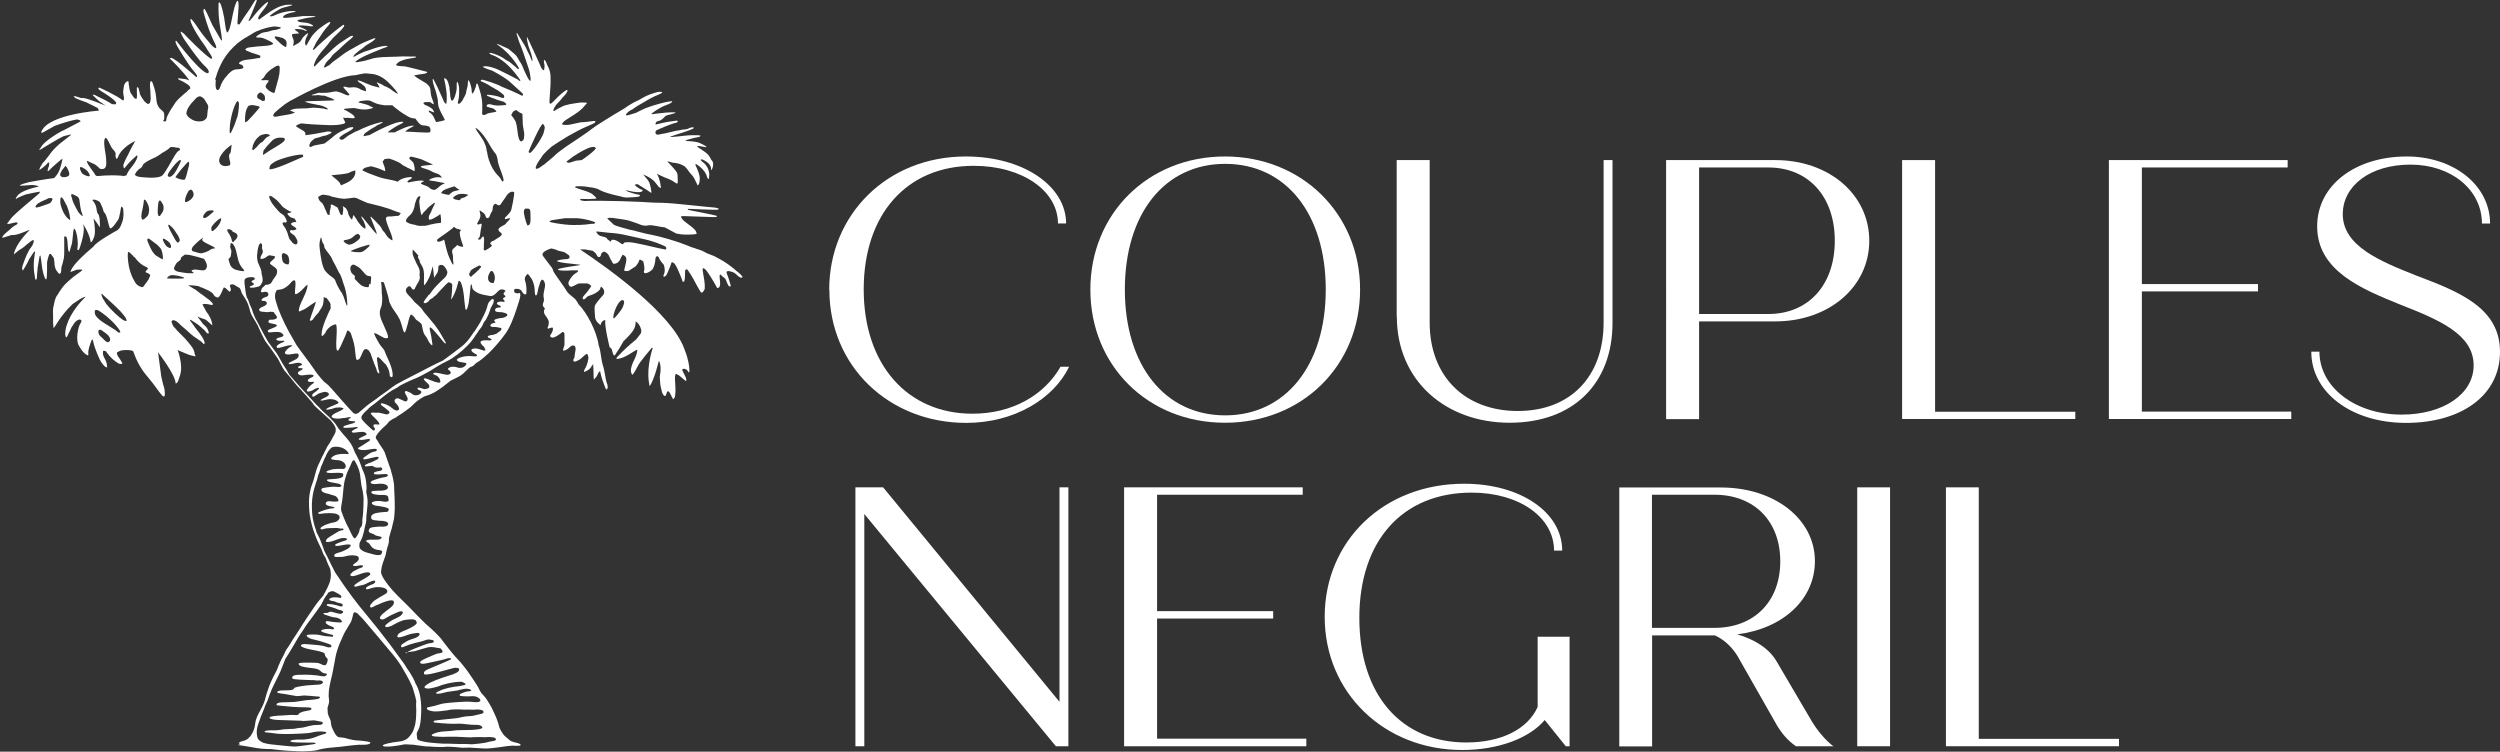<?xml version="1.0" encoding="UTF-8"?>
<svg id="Layer_1" data-name="Layer 1" xmlns="http://www.w3.org/2000/svg" width="166" height="49.91" viewBox="0 0 166 49.91">
  <rect x="0" y="0" width="166" height="49.91" fill="#333333" stroke="none"/>
  <defs>
    <style>
      .cls-1 {
        fill: #fff;
        stroke-width: 0px;
      }
    </style>
  </defs>
  <path class="cls-1" d="M15.79,49.47s.5.06.79.12c.27.05.61.11.76.12.14.01.54.04.68.03,0,0,.6.08,1.1.11.44.03.98.05,1.22.03.23,0,.51-.03.61-.05.1-.02.24-.05.32-.08,0,0,.38-.08.62-.1.19-.02.48-.04.66-.06l.34-.04.31-.04c.18-.02.47-.05.66-.06,0,0,.73.04.73-.13,0-.03,0-.07-.55-.13-.05,0-.26-.03-.4-.03-.29-.03-.6-.12-.6-.12-.13-.06-.55-.09-.55-.09-.21-.05-.41-.55-.47-.7-.02-.04-.04-.21-.04-.21,0-.09-.03-.21-.05-.26-.02-.05-.09-.18-.11-.24-.06-.15-.06-.21-.06-.25-.02-.24-.01-.3-.01-.3.07-.2.1-.36.1-.36,0-.09,0-.24-.02-.32-.02-.08,0-.3.01-.49.03-.19.08-.49.13-.67.05-.18.12-.51.16-.73l.15-.81c.04-.22.16-.61.27-.87.11-.26.24-.56.29-.66.05-.1.15-.26.21-.36.06-.1.16-.27.22-.37.06-.1.12-.28.14-.4.02-.12.06-.22.06-.23,0-.01.02-.03.03-.05.02,0,.04-.03.11,0,.08.02.14.07.15.08.01.02.05.07.18.19.1.09.24.25.32.35.08.1.5.6.93,1.1.43.51.84,1.01.92,1.1.08.1.18.23.22.28,0,0,.22.3.29.42.02.04.18.31.35.6.17.29.35.66.42.84.06.18.14.47.19.65.05.18.07.32.06.34,0,0,0,0,0,0-.03.04,0,.47,0,.55,0,0,0,.64-.07.92-.04.14-.1.38-.17.51-.07.13-.22.33-.34.43-.11.1-.37.2-.57.21-.21.02-.54.07-.73.12-.33.08-.34.12-.34.13,0,.01,0,.03,0,.03.02.02.07.04.12.05.04,0,.18,0,.3,0,.13,0,.33-.03.46-.05.13-.02.33-.04.41-.07.07-.02.24-.04.37-.02.13.01.3.02.37.02,0,0,.6.09.83.11.02,0,.26,0,.56.03.29.02.66.02.81-.01,0,0,.49,0,.92.06.11.02.38,0,.59,0,.11,0,.72.05.99.06h0s.02,0,.02,0h.02c.1,0,.27,0,.42-.02.18-.02.47-.05.66-.08.18-.03.46-.07.62-.08.03,0,.06,0,.08-.01.05,0,.15.01.27.01.32,0,.32-.02.32-.05,0-.02.06-.06-.25-.15-.05-.01-.1-.02-.15-.03-.05-.02-.21-.06-.28-.11-.07-.05-.21-.18-.32-.27-.23-.19-.4-.6-.4-.6-.03-.15-.12-.44-.2-.63-.08-.2-.23-.51-.32-.7-.1-.19-.26-.44-.35-.58-.06-.09-.22-.26-.22-.26-.11-.09-.23-.32-.23-.32-.06-.17-.23-.41-.39-.66-.16-.24-.42-.63-.61-.86-.18-.24-.45-.54-.59-.68-.15-.15-.76-.93-.77-.95l-.2-.27c-.1-.12-.27-.29-.38-.4-.02-.02-.19-.18-.19-.18-.09-.09-.46-.41-.46-.41-.06-.06-.2-.2-.31-.31-.12-.11-.35-.35-.52-.53-.17-.18-.47-.48-.68-.68-.2-.19-.51-.51-.69-.71-.18-.2-.42-.51-.54-.7-.13-.2-.21-.41-.21-.47,0-.07.02-.23.04-.34.02-.11.1-.36.17-.54.12-.3.12-.39.13-.45.04-.15.08-.33.08-.33.04-.09.08-.24.1-.35.01-.1,0-.25.02-.32.05-.23.16-.55.16-.55.06-.25.16-.68.16-.68.02-.13.03-.28.04-.46.01-.17.02-.33.01-.42,0-.04,0-.07,0-.1,0-.1-.01-.67-.04-1.09,0-.04,0-.08,0-.11-.01-.16-.03-.29-.05-.35,0,0,0,0,0-.01,0-.04-.01-.07-.02-.11-.04-.2-.07-.3-.09-.36-.05-.2-.11-.42-.16-.52,0,0-.19-.55-.22-.63-.03-.12-.11-.32-.18-.43-.07-.11-.19-.27-.25-.37-.03-.04-.15-.25-.15-.25-.18-.2-.06-.31-.06-.31,0,0,.05-.07.08-.13.05-.07.14-.17.27-.31.12-.12.37-.31.47-.47.04-.06.26-.19.26-.19.16-.09.25-.13.25-.13.03-.03.08-.07.12-.09.05-.03.21-.13.38-.25.16-.11.35-.25.42-.31.07-.06.17-.15.22-.21.04-.04.13-.12.21-.19,0,0,.29-.22.51-.33.04-.01.17-.05.28-.09s.29-.12.39-.18c.1-.06.34-.21.53-.35.04-.03.34-.26.37-.29.1-.09.2-.15.2-.15.11-.06.25-.11.35-.17.1-.05.31-.15.46-.29.16-.15.27-.26.27-.26,0,0,.12-.11.12-.11,0-.01.11-.08.19-.1.1-.02.2-.18.3-.24.11-.06.29-.19.4-.28.11-.09.29-.25.41-.36.12-.11.37-.38.56-.6.2-.23.45-.54.56-.71.12-.16.3-.5.4-.74.11-.24.25-.64.33-.89.08-.26.16-.52.19-.6.03-.08.05-.22.06-.3,0-.04,0-.12-.04-.15-.01,0-.03-.01-.05,0-.02,0-.09.03-.13.02,0,0-.15-.04-.16-.06-.01-.03-.04-.11-.04-.11,0-.07.04-.11.09-.13.03,0,.06,0,.1,0,.02,0,.04,0,.06,0,.11.02.22.06.28.18.14.27.28.17.28.17,0,0,.07-.47-.08-.9-.08-.24.16-.44.18-.44s.14.14.25.31c.11.17.2.49.21.71,0,.22.03.4.06.4,0,0,.06.03.1-.07.03-.08.03-.16.06-.28.02-.13.07-.29.1-.35,0,0,.11-.57.31-.23.02.03.09.2.05.37-.04.17-.08.38-.09.46-.01.09,0,.23.02.31.02.08,0,.21-.04.29-.04.07-.04.18,0,.24.04.05.09.11.1.11.01,0,.01.03,0,.04-.01.02-.03.08-.05.13-.01.06,0,.14.02.19.02.05.1.17.17.26.07.1.13.23.13.31,0,.08-.01.19-.04.26-.02.07-.04.13-.05.14,0,0,.02.02.05.03.03.01.21-.09.28-.07s.02.2,0,.26c-.02.05-.06.13-.1.18-.04.05-.06.11-.05.14.02.03.04.06.05.06.01,0,.04,0,.05.02.01.01.07.01.11,0,.05-.01.13-.04.18-.07.05-.02.16-.1.25-.16.09-.06.16-.12.16-.13,0-.01.03-.01.06,0,.03,0,.07.05.08.08.01.03.01.13.01.23,0,.09,0,.48,0,.53,0,.05-.12.34-.09.38.03.04.21-.03.32-.11.05-.04.21-.22.31-.22.1,0,.18.03.16.08,0,0,.09.04,0,.42-.02.1-.03.22-.03.26,0,.05-.11.19-.09.24.02.05.08.08.14.07.05-.01.26-.12.31-.15.05-.04.16-.13.24-.21.08-.08.18-.15.22-.15s.09.12.1.26c0,0-.02.4-.27.8,0,0-.1.19.06.11,0,0,.33-.13.41-.34l.1-.13s.02-.11.02.09v.04s.02.19.02.43.01.44.03.44c.01,0,.02-.01.02-.02,0-.01.02-.04.04-.05.02-.02.06-.06.09-.1.03-.04.08-.13.11-.21.04-.07.08-.14.1-.15.01-.01.04-.01.05,0,.01,0,.06.33.18.65.11.33.2.54.23.54s.17-.07.03-.43c-.09-.23-.13-.79-.27-1.2-.11-.34-.12-.91-.27-1.3-.13-.95-.8-2.19-1.34-2.73-.02-.06-.15-.25-.15-.25-.05-.12-.49-.4-.59-.56-.1-.17-.35-.53-.55-.81-.2-.27-.38-.54-.39-.6-.01-.06-.05-.15-.09-.21-.04-.06-.15-.2-.25-.32-.1-.12-.23-.32-.32-.43-.25-.3.52-.52.52-.52.08,0,.42.1.45.14l.42.1c.12.07.26.17.31.21.04.04.06.12.04.17-.02.05-.12.09-.23.09s-.27.02-.36.04c-.09.02-.18.05-.2.05-.02,0-.03.02-.03.04,0,.02.11.05.24.08.13.03.48.07.78.1.3.03.54.06.53.07,0,.01-.18.04-.39.07-.21.03-.54.08-.74.12-.2.04-.36.08-.36.11,0,.02.01.04.02.04.02,0,.06,0,.11.02.05.01.17.02.27.02.1,0,.35,0,.54-.02.19,0,.35,0,.35,0s.01.02.03.02c.01,0,.02.02.02.04,0,.02-.05.06-.1.09-.06.03-.15.1-.22.16-.06.06-.15.17-.2.25-.05.07-.1.17-.12.23-.02.06,0,.16.05.23.04.07.03.03.11.07.09.03.45-.23.56-.22.1,0,.28,0,.38,0,.27-.04.41.18.41.18,0,.02-.29.42-.39.52-.1.1-.18.21-.18.26,0,.05.01.08.03.08s.03.01.03.02c0,.01.04,0,.08-.03s.1-.08.13-.12c.03-.04.11-.08.18-.1.07-.02.19-.06.27-.1.08-.03.19-.11.26-.15.06-.05.12-.1.15-.14l.02-.04c.05-.12.06-.18.06-.18l.14.13c.18.27,0,.45,0,.45-.1.11-.26.29-.35.41-.09.11-.19.26-.2.32-.03.11.02.7.02.7,0,.32.37.56.37.56.04-.32.31-.34.31-.34-.06.44.29,1.81.29,1.81.07.02.14.11.16.2,0,0,.07.36.15.34.05,0,.1-.1.13-.16.03-.06.13-.17.19-.28.04-.08.29-.5.29-.5.05-.05.17-.17.27-.27.1-.1.25-.27.32-.37.08-.11.16-.26.18-.35.02-.08.04-.23.04-.33l.1.08c.22.19.27.52.27.52,0,.04,0,.12-.02.16-.02.05,0,.04-.07.12-.06.08-.13.16-.14.18-.05.06-.1.13-.1.13-.02.02-.18.15-.37.31-.18.15-.46.41-.62.58-.16.16-.3.31-.31.32-.01.01-.02.03-.02.04-.04.06.11.05.11.05.02,0,.11-.03.2-.05.09-.03.23-.08.32-.13.09-.04.28-.16.44-.26.15-.1.29-.17.31-.16.02.01,0,.12-.03.24-.03.12-.11.31-.17.43-.06.11-.14.3-.17.41-.04.12-.06.26-.05.33,0,.06.04.17.08.24.08.03.38-.57.38-.57.11-.26.85-1.12.85-1.12.09-.15.14-.08.14-.08,0,0-.41,1.18-.26,2.23h0s.03.11.03.17c0,.07.01.12.03.12.29-.36.61-1.68.61-1.68.14.26.14.64.06,1.05,0,0,.01.3.03.49.01.14.08.38.11.53.03.15.22.42.28.18.13-.49.28-.02.34.08.06.1.1.19.1.2,0,0,.01.02.03.02s.03,0,.03-.02c0-.01.02-.03.04-.05.02-.02.04-.07.05-.11.01-.05.02-.2.03-.34,0-.14-.01-.47-.03-.72-.02-.25.02-.45.07-.43.06.02.15.07.21.11.06.04.14.12.19.16.05.05.13.11.18.15.05.04.09.06.09.05,0-.01,0-.05.01-.08,0-.03-.02-.12-.05-.19-.04-.07-.12-.24-.19-.38-.07-.13,0-.2.18-.14.17.05.2.27.25.21.02-.03.02-.2,0-.34,0,0-.03-.48-.29-1.12-.02-.05-.03-.09-.05-.14-.87-2.3-4.87-5.2-6.91-6.56.2,0,.4,0,.48.03.1.03.35.04.39.08.04.04.13.11.18.16.04.05.11.28.23.24.13-.04.12-.23.15-.26.05-.04.11-.08.16-.1.05-.01.12.05.17.08.05.03.11.1.14.15.03.06.07.15.1.21.02.06.08.15.11.2.04.05.06.14.1.16.05.03.24-.03.26-.05.05-.02.16-.16.16-.16.01,0,.17-.4.22-.38.05.02.14.07.19.15.14.23-.18.89-.08.92.09.02.22.02.28-.01.11-.06.45-.3.45-.29l.05-.06c.05-.06.1-.14.14-.21.04-.07.04-.14.05-.14s.03,0,.03-.02c0-.01.01-.02.03-.02.01,0,.11.05.21.12,0,0,.13.48.05.64-.02.04,0,.1.01.12.02.02.08.03.13.02.05-.01.14-.05.2-.08.06-.04.16-.1.21-.16.19-.25.21-.73.21-.73.02-.05.03-.1.03-.11s.03-.03.08-.04c.04-.01.1.03.12.1.02.06.08.17.13.23.05.07.13.17.19.23,0,0,.13.34.02.61-.04.09-.06.16-.04.16s.02.01.02.02c0,.01.02.01.05,0,.03-.01.07-.04.09-.06.02-.02.08-.11.11-.19.04-.08.11-.26.17-.41.05-.15.1-.28.1-.29,0-.01.03,0,.06,0,.04.01.09.05.13.08.03.03.1.15.16.26.05.11.16.35.24.55.08.2.14.36.14.38s.04.02.08.02.08-.18.08-.4.01-.39.03-.39c.02,0,.04-.02.05-.03.01-.02.05,0,.08.02.03.03.13.18.22.32.09.14.28.47.41.73.14.25.26.46.28.46.01,0,.03,0,.04.01,0,0,.03,0,.05-.02.02-.01.06-.05.08-.09.03-.03.06-.1.07-.14,0-.05.01-.18,0-.3,0-.12-.05-.41-.09-.63-.04-.23-.06-.41-.05-.41.02,0,.03,0,.03-.02,0-.01.02,0,.05,0,.03.01.08.05.12.09.04.04.13.16.2.27.08.11.24.37.35.56.12.2.21.37.21.38,0,0,.03.01.06,0,.03,0,.07-.04.09-.05.02-.02.04-.1.05-.17.01-.07,0-.24-.02-.38-.02-.14-.02-.25,0-.25s.03,0,.03-.02c0-.01.01-.02.02-.02.02,0,.04.02.05.05.01.03.23.2.26.22.03.03.17.42.22.47.1.11.14.04.15.02.01-.02-.09-.29-.09-.33,0-.04-.14-.41-.17-.49-.02-.07-.03-.13-.01-.13.02,0,.05-.04.09-.04.09,0,.28.06.28.06.04.01.12.05.16.08.05.03.14.11.21.18.07.07.17.12.23.12s.09-.02.08-.05c-.01-.03-.05-.07-.07-.1-.07-.1-.35-.31-.35-.31-.02-.03-.16-.14-.3-.25-.14-.12-.4-.29-.56-.39-.16-.1-.45-.25-.62-.34-.18-.08-.49-.17-.65-.28-.11-.08-.56-.21-.56-.21-.04-.04-.21-.06-.32-.11-.11-.05-.47-.19-.81-.31-.34-.12-.9-.28-1.25-.37-.35-.09-.75-.17-.88-.19l-.71-.18c-.05-.03-.23-.05-.39-.09-.16-.04-.44-.12-.62-.17-.18-.05-.38-.12-.45-.16l-.43-.41c-.03-.05.12-.06.32-.05.36.05.9.12,1.1.18.29.09.63.21.77.27.13.06.36.09.5.05.23-.07.76.11,1.12.13l.76.41c.15.03.41.07.58.07.17,0,.4,0,.52-.01.12-.02.22-.03.24-.03.01,0,.02-.04,0-.09-.01-.04-.05-.12-.08-.16-.03-.04-.13-.14-.22-.21-.09-.07-.25-.2-.35-.27-.1-.07-.25-.19-.3-.27-.16-.22-.03-.17-.03-.17.02-.01.07-.02.1-.02.04,0,.54.02,1.13.04.58.02,1.06.04,1.06.02,0,0,.01-.02.03-.02s.03-.02.03-.04-.43-.12-.96-.22c-.53-.1-.97-.19-.99-.2-.01-.01-.01-.02,0-.02.01,0,.02,0,.02-.02,0-.01.01-.02.03-.02.02,0,.46.02.98.04.53.02.96.03.96.02s.01-.02.03-.02c.01,0,.03-.02.03-.04s-.01-.04-.03-.04c-.02,0-.08-.01-.14-.03-.06-.01-.18-.03-.26-.03-.08,0-.71-.07-1.4-.14-.69-.08-1.55-.15-1.92-.16-.18,0-.37-.01-.54-.01-.88-.07-3.55-.16-4.62-.11-.47-.06-.22-.14-.22-.14.08.01.52.01.52.01.27-.01.48-.02.49-.03,0-.01,0-.04-.02-.07-.02-.03-.09-.09-.15-.14-.06-.05-.1-.09-.1-.1,0,0-.28-.16-.65-.26-.25-.07-.45-.16-.46-.16-.01,0-.03,0-.03-.02,0,0,.02-.08.12-.07.02,0,.14,0,.27,0,.13,0,.35.02.49.05.14.02.5.05.72.18.4.24,1.45.45,1.45.45.12.05.28.07.37.07.09,0,.34-.01.43-.02.32-.02.46-.02.46-.15-.03,0-.5-.1-.79-.22-.29-.12-.04-.08-.04-.08,0,0,.68.19.94.08,0,0,.12-.08.05-.12,0,0-.11,0-.41-.23-.03-.03-.05-.06-.08-.08-.06-.05.12-.06.14-.07.01-.01.11.04.22.12.11.08.29.17.42.26.25.19.28.19.3.19.02,0,0-.14-.03-.31-.03-.17-.09-.37-.14-.44-.04-.07-.13-.19-.2-.26-.01-.01-.02-.02-.03-.03-.03-.06-.08-.12-.15-.18.31.13.65.31.82.55,0,0,.09.09.19.24,0,0,.26.27.16-.03,0,0-.02-.4-.25-.81.04.02.09.05.12.07,0,0,.31.14.41.19.05.02.26.09.31.12.06.03.2.1.26.14.07.05.21.15.23.14.03-.01.03,0,.05-.03.02-.02,0-.34,0-.43.01-.09-.02-.24-.08-.32-.05-.08-.22-.28-.36-.43-.15-.15-.26-.27-.24-.27.01,0,.15.04.29.08.14.04.19.01.38.06.18.04.36.12.5.22.05.04.18.2.23.28s.18.23.24.29c.06.07.12.15.15.22.16.3.21.45.21.45.14-.01.15-.41.15-.41.03-.31-.28-.92-.28-.92-.01-.08.01-.1.01-.1,0,0,.67.38.76.91,0,0,.1.15.12.08,0,0,0-.02.02-.29,0,0,0-.53-.46-.83-.04-.03-.07-.08-.08-.09-.02,0-.03-.02-.02-.04,0-.02,0-.02.03-.03.08-.03.29.12.29.12,0,0,.37.19.36.51,0,.2.1-.07.1-.07.12-.41-.08-.52-.08-.52,0,0-.12-.28-.28-.42-.06-.05-.23-.18-.37-.27-.15-.09-.31-.2-.3-.22.01-.02.11-.01.14-.02.03,0,.44.08.46.08.01,0,.02-.02.01-.04,0-.02-.2-.14-.43-.24-.06-.03-.18-.06-.25-.07-.07-.02-.26-.04-.42-.05-.16,0-.29-.02-.29-.03,0,0,.01-.02.03-.02.02,0,.05-.02.09-.04.03-.02.12-.03.19-.05.08-.02.25-.08.38-.1.34-.04.31-.1.31-.13s-.39-.03-.54-.03c-.31,0-.74.07-1.01.09-.27.03-.48.04-.48.03,0-.01.17-.07.37-.14.21-.06.57-.18.8-.26.24-.08.43-.17.43-.2s-.06-.05-.13-.04c-.07.01-.18.04-.23.08-.06.03-.18.06-.28.06-.1,0-.25.03-.34.06l-.21.03s-.33.08-.68.16c-.34.07-.51.1-.53.1-.25-.03-.12-.27-.12-.27,0-.01.12-.07.65-.29,0,0,.48-.2.74-.25,0,0,.21-.17-.14-.11-.12.02-.49.07-.49.07,0,0-.64.13-.72.16-.14.05-.04-.19.05-.2.08-.01.2-.06.26-.09.06-.04.18-.15.27-.25.09-.1.71-.16.67-.25,0-.02-.56,0-.62.01-.06,0-.3.04-.55.06-.24.02-.39.08-.41.02,0-.02.07-.06.12-.1.05-.05.19-.14.3-.2.11-.07.34-.21.56-.28.42-.15.39-.24.39-.25,0-.01-.11,0-.24.02-.13.02-.39.08-.57.13-.26.08-.51.14-.63.19-.14.05-.36.12-.53.21,0,0-.26.12-.42.21,0,0-.13.04-.32.1-.19.06-.34.09-.34.08,0-.01,0-.02-.02-.02s0-.04.03-.09c.03-.05.09-.09.16-.16.07-.06.26-.13.33-.2.08-.07.34-.22.41-.26l.33-.19s.18-.13.68-.37c.04-.02.29-.11.42-.19.08-.04.03-.06.03-.07,0-.01-.08-.02-.18-.02s-.35.08-.61.17c-.29.1-.74.37-.77.39-.51.22-.93.54-.93.54-.43.25-1.05.63-1.37.83-.32.2-.67.43-.78.52-.31.26-1.7,1.17-1.7,1.17-.2.15-.55.39-.73.56-.06.05-.12.12-.18.17-.26.21-.47.4-.6.5-.01,0-.02,0-.02,0,0,.01-.13.1-.28.2-.16.1-.26.08-.23-.04.03-.12.12-.3.2-.41.08-.1.17-.23.2-.29.11-.21.65-.67.65-.67.23-.16.73-.48,1.1-.7.38-.22.91-.5,1.2-.62.29-.12.53-.23.55-.25.02-.01.04-.06.06-.09.02-.04-.03-.05-.12-.04-.08.01-.31.04-.49.06-.18.02-.34.03-.34.02l-.74.16c-.05.02-.2.02-.33.02s-.21-.04-.19-.08c.02-.04.09-.12.14-.17.06-.05.23-.16.39-.26.16-.1.4-.25.53-.35.13-.09.25-.22.29-.25.33-.35.3-.35.3-.35.01-.02-.14-.03-.24-.03h-.19c-.12.01-.76.12-.76.12-.02.01-.08.03-.15.04-.07.01-.18.05-.25.08-.07.03-.22.11-.34.17-.12.07-.21.14-.22.14-.1.03-.08-.02-.08-.02-.01,0,0,0,.01-.06.01-.05.06-.14.09-.19.03-.05.12-.18.22-.27.1-.09.22-.25.3-.35s.21-.21.23-.26c.02-.05.13-.17.07-.23-.04-.04-.33.18-.59.43-.26.26-.46.48-.52.48-.06,0-.07-.04-.07-.16,0-.14.03-.4.03-.5.02-.26.04-.6.04-.6,0-.17.01-.34,0-.48,0-.16,0-.44-.23-.85-.02-.07-.06-.16-.09-.22-.04-.07-.11-.14-.12-.06-.01.08.01.2.02.21.05.11,0,.39,0,.39,0,.08-.08.03-.08.03,0-.01-.02-.03-.05-.05-.02-.02-.05-.06-.06-.08,0-.03-.22-.5-.47-1.05-.25-.55-.47-1.01-.48-1.01-.02,0-.01.09,0,.2.02.11.06.28.09.39.04.1.1.28.14.39.04.11.09.29.11.4.02.11.03.2.02.2-.01,0-.04,0-.05-.02-.01-.01-.05-.11-.09-.22-.03-.11-.13-.27-.18-.38-.03-.07-.12-.26-.12-.26,0-.02-.13-.24-.29-.49-.16-.25-.29-.46-.29-.47,0-.01,0-.01-.02,0-.01.01-.02.04-.01.07,0,.03.03.09.05.14.02.05.08.31.19.56.15.35.29.78.34.94.08.26.24.66.29.91.05.25.06.45.06.47,0,.09-.02.08-.02.08-.07.02-.23-.31-.23-.31-.07-.16-.21-.42-.26-.58-.08-.22-.18-.34-.24-.44-.05-.09-.14-.25-.19-.32-.05-.07-.18-.18-.34-.31-.07-.05-.08-.08-.14-.12l-.07-.05s-.18-.09-.42-.19c-.05-.02-.09-.05-.15-.07-.16-.07-.23-.07-.16-.02.03.02.06.04.09.06.91.65,1.35,1.5,1.35,1.5.03.07-.07.07-.07.07-.13-.14-.46-.4-.46-.4-.04-.04-.12-.1-.19-.13-.07-.03-.2-.11-.29-.18-.09-.07-.35-.2-.57-.28-.22-.08-.39-.11-.38-.07.01.04.11.11.22.14s.3.13.43.21c.13.08.32.23.44.33.11.1.26.24.33.32.04.04.07.08.1.11.25.28.42.53.42.53l.11.15s0,.06,0,.06c-.06.02-.17-.1-.17-.1-.36-.19-.85-.44-1.23-.62-.29-.15-.66-.23-.66-.23-.32-.06-.42,0-.42,0-.03.07.63.27.63.27.63.33.96.58.96.58l.17.13c.36.32.69.63.88.8.07.15-.02.14-.02.14-.04.02-.13-.04-.13-.04,0,0-.27-.14-.6-.28-.33-.14-.62-.26-.64-.27-.41-.23-1.18-.44-1.18-.44-.18-.06-.21.02-.21.02-.06.05.15.12.15.12.26.1.53.29.53.29,0,.01.17.08.28.16.04.03.09.05.13.07,0,0,.37.25.43.33.01.02.02.03.02.04,0,.01.02.09.02.1,0,.01-.02.05-.07.06-.09.01-.33-.1-.33-.1l-.26-.06c-.1-.02-.4-.06-.39-.05.01.01-.17-.03-.1.05.02.03.35.15.37.17.02.01.05,0,.08.02.04.02.17.07.25.1.08.03.25.08.41.12,0,0,.3.18.11.22,0,0-.39.03-.41.03-.19.01-.42-.03-.46-.05,0,0-.35-.13-.38.09,0,.06.34.12.42.15.07.02.22.16.22.17,0,0,0,.03.01.05,0,.02-.54.09-.58.12-.04.03-.11.07-.16.08-.05.02-.11.03-.13.02-.02,0-.05-.02-.06-.04-.01-.02-.02-.17,0-.34,0-.17,0-.46-.03-.64-.02-.18-.09-.48-.15-.65-.05-.17-.12-.41-.15-.41,0,0-.06-.02-.07.03,0,0,0,.1-.02.13,0,.03-.03.1-.05.14-.02.04-.03.12-.07.2-.05.08-.1.16-.13.16-.03,0-.03-.19-.05-.35,0,0-.07-.34-.16-.5,0,0-.07-.11-.07.06,0,0-.02.15-.02.25,0,.04-.03.11-.04.17,0,0-.07.25-.07.32,0,.05-.06.16-.1.24-.04.08-.09.15-.11.21-.02.06-.09.13-.13.18-.19.21-.21.02-.21.02,0-.01.04-.14.07-.32.03-.17.02-.55.02-.64,0-.09-.07-.39-.11-.41-.08-.03-.04.24-.05.42-.01.19-.09.44-.12.54,0,0-.11.26-.15.27-.04,0-.07,0-.09-.02-.03-.05-.07-.29-.07-.29-.02-.18,0-.19-.04-.41,0,0-.02-.15-.01-.15,0,0-.03-.15-.09-.34,0,0-.1-.31-.27-.26,0,0,.18.74.18,1.21,0,.06,0,.12,0,.18-.01.13-.02.25-.02.27s-.02.03-.05.02c-.03-.02-.07-.07-.1-.11-.03-.04-.07-.15-.11-.25-.04-.1-.12-.26-.17-.37-.04-.11-.12-.24-.14-.32-.02-.05-.25-.49-.25-.49-.02-.09-.07-.09-.07-.09-.02,0-.03.01-.03.03,0,.01.01.11.03.21.02.1.15.48.19.6.03.12.06.25.09.36.03.11.05.25.04.3,0,.05.02.11.02.2,0,.05.07.29.21.55.14.26.25.47.23.47s-.08.02-.14.04c-.06.02-.18.05-.26.06-.08.01-.16.03-.17.03-.01,0-.06-.09-.1-.19-.04-.1-.11-.23-.15-.28-.04-.05-.11-.12-.16-.15-.05-.03-.09-.07-.09-.1,0-.02.02-.05.06-.04.04.02.28.14.3.11.01-.01-.06-.16-.09-.19-.06-.05-.15-.13-.23-.17-.12-.05-.23-.12-.28-.13-.17-.1-.08-.16-.08-.16,0-.01.07-.02.17-.03.09,0,.19,0,.22,0,.03.01.09.04.12.07.03.03.08.05.09.06.06.05.05-.04.05-.04.01,0-.03-.13-.09-.28-.07-.15-.11-.38-.11-.49,0-.11-.03-.27-.08-.34-.05-.07-.15-.18-.23-.23-.08-.05-.22-.14-.31-.19-.09-.05-.23-.13-.31-.19-.08-.06-.15-.11-.16-.12-.01-.01.06-.04.16-.05.1-.02.28-.05.39-.06.11-.01.21-.04.22-.05,0-.01.03-.02.05-.02.02,0,.04-.02.04-.04s-.01-.04-.03-.04c-.01,0-.37-.09-.78-.2-.41-.11-.75-.18-.75-.16,0,0-.3-.02-.38-.03,0,0-.19-.05-.09-.13.04-.03.1-.1.16-.14.06-.03.22-.1.34-.14.13-.05.8-.14.8-.16,0-.09-.27-.04-.3-.05-.03-.01-.5,0-.59-.01-.09,0-.3.02-.47.02-.39,0-.32.02-.91.03-.16.01-.41.04-.55.07-.15.03-.45.15-.74.2-.23.04-.46.1-.48.04.28-.28,1.08-.59,1.62-.81,0,0,.2-.09.33-.13.1-.02.16-.07.18-.08.07-.03-.08-.04-.08-.04,0,0-.02,0-.02,0-.02,0-.03,0-.04,0-.28.02-.63.12-.97.25-.02,0-.05.02-.08.03-.2.07-.38.11-.43.15-.09.04-.22.09-.37.17-.09.04-.18.1-.18.1-.11.06-.09,0-.09,0,.07-.15.21-.24.42-.41.02-.01.04-.02.06-.04.09-.05.23-.17.29-.23,0,0,.21-.15.4-.25.07-.04.17-.12.22-.17,0,0,.22-.19-.1-.07-.29.11-.78.31-1.05.48-.12.07-.31.17-.52.29-.31.17-.61.43-.77.54-.14.1-.37.25-.47.37-.1.1-.16.1-.25.16,0,0-.17.12-.18.04,0-.06.1-.24.14-.3.04-.07.3-.29.34-.37.09-.18.35-.33.63-.61.27-.27.63-.57.68-.6.04-.04.09-.08.11-.11.02-.02.03-.05.03-.07,0-.02-.05-.02-.1-.01-.05,0-.14.06-.22.11-.04.03-.28.19-.56.37-.27.18-.68.59-1.03.91-.35.33-.63.62-.63.63,0,.01-.01.01-.03,0-.01,0-.03-.03-.03-.05,0-.02,0-.06.02-.1,0-.04.06-.15.1-.25.04-.1.14-.23.2-.33.07-.1.25-.33.42-.51.17-.18.26-.32.28-.35.05-.06.17-.21.22-.26.04-.05.16-.16.22-.22.03-.03.13-.13.22-.21.09-.08.22-.23.25-.28.02-.04.13-.12.06-.2-.03-.03-.5.33-1.03.78-.53.45-.94.85-.94.86,0,0-.08.06-.09,0,0-.01,0-.03.02-.05.01-.01.11-.22.19-.39.05-.11.14-.21.2-.31.11-.15.27-.41.27-.41l.21-.27c.05-.05.07-.07.08-.09.03-.03.17-.18.18-.26.02-.09-.07-.04-.2.03-.18.1-.61.43-.61.43l-.28.28s-.16.19-.17.22c-.07.14-.1.16-.15.25-.03.07-.09.15-.12.22-.04.07-.07.11-.09.08-.02-.03-.05-.11-.05-.17,0-.07.04-.25.09-.36.07-.14.14-.25.1-.27-.05-.02-.3.22-.35.3-.1.14-.12.26-.3.36-.17.1-.22.11-.22.13,0,.01-.08.04-.09.04-.01,0-.02,0-.02-.02,0-.01.02-.07.03-.14.01-.07.01-.17,0-.23-.01-.06-.1-.2-.11-.34,0-.03.03-.05.03-.05.1,0,.3-.05.32-.04.08.03.1,0,.1,0,.03-.07-.22-.21-.22-.21-.05-.07.01-.09.01-.09,0,0,.42,0,.57.08,0,0,.16.08.18.05,0,0-.03-.07-.1-.1-.29-.15-.46-.2-.46-.2-.02-.02,0-.02.02-.04.1-.05.42-.02.58,0,.25.05.38.04.38,0,0-.03-.22-.17-.44-.2-.08,0-.44-.05-.44-.05-.02,0-.1-.03-.14-.06-.04-.03-.03-.07.03-.08.07-.02.12-.02.15-.04,0,0,.18-.03.22-.05.09-.03.24-.04.32-.06.08-.02.43-.05.45-.05s0-.03-.06-.04c-.05-.02-.43-.03-.49-.02-.07,0-.19,0-.27,0-.09.01-.23.03-.31.04-.09.01-.26.03-.37.04-.11.01-.44.05-.57.04-.13-.01-.08-.07-.05-.11.03-.04.1-.09.16-.12.06-.03.22-.08.34-.11.13-.03.3-.04.31-.09,0,0-.15-.05-.52,0-.21.03-.43.09-.52.12-.1.03-.24.09-.33.13-.09.05-.2.08-.26.08s-.09,0-.09-.02c0-.02.1-.11.24-.2.14-.09.35-.23.48-.29.13-.06.36-.12.5-.15.15-.03.27-.07.27-.09,0-.02-.08-.03-.18-.02-.1,0-.26,0-.34.03-.09.02-.29.07-.43.14-.15.07-.39.2-.52.29s-.35.25-.49.35c-.02.01-.03.02-.05.03l-.05.04-.12.1c-.07,0-.08-.05-.08-.11,0-.06.15-.29.33-.51.18-.21.33-.46.32-.53,0-.08-.31.18-.67.58-.28.31-.52.71-.63.67.09-.22.45-1.03.55-1.33.02-.12-.03-.09-.03-.09-.07.02-.15.17-.15.17l-.09.14c-.05.08-.11.19-.17.28-.08.13-.29.41-.44.64-.15.23-.26.42-.26.41,0,0-.14.03-.13-.04,0-.02-.02-.04-.01-.06,0-.02.02-.2.03-.4.01-.2.03-.45.04-.56.02-.12,0-.26,0-.31,0-.05,0-.18-.07-.19-.04,0-.13.2-.2.45-.07.25-.14.6-.17.76-.03.17-.09.43-.14.6-.05.16-.13.29-.17.29s-.1-.23-.13-.5c-.03-.28-.11-.72-.18-.99-.07-.27-.14-.45-.18-.49-.04-.03-.08,0-.08.04,0,.02-.04.62.06,1.3.1.68.21,1.2.14,1.17,0,0-.02,0-.03-.01l-.59-1.02c-.02-.06-.06-.13-.08-.18-.05-.11-.16-.36-.25-.55-.09-.2-.18-.35-.2-.34-.02,0-.05.03-.05.06-.02.07,0,.17,0,.17.01.05.04.13.06.21.14.51.43,1.37.72,1.9.04.11.07.19.06.24-.01.07-.09.02-.21-.07-.11-.09-.24-.25-.29-.32-.06-.08-.35-.39-.62-.79-.26-.4-.51-.73-.56-.73-.04,0-.04.1,0,.22.04.12.14.34.23.49.09.15.24.42.42.68.19.27.32.45.34.48.02.03.14.25.19.31.02.04.08.12.12.18,0,0,.25.36,0,.27-.28-.2-.67-.53-1.55-1.42-.04-.05-.09-.09-.13-.14-.06-.07-.11-.12-.16-.15,0,0,0,0-.01,0h0c-.1-.08-.15-.1-.13-.02.04.12.13.3.21.42,0,0,1.02,1.51,1.45,1.86,0,0,.08.1.14.16,0,0,.1.15.06.2,0,0,0,.06-.05.06-.02,0-.07.02-.1-.01-.6-.27-1.98-2.12-1.98-2.12,0,0-.06-.03-.07.01,0,.03,0,.1.04.17.01.02.03.07.05.12,0,0,.71,1.24,1.14,1.72.34.38.14.38.14.37,0,0-1.35-1.22-1.65-1.27,0,0-.15-.02-.07.07,0,0,.89.85,1.26,1.42-.03.01-.14-.06-.23-.08-.12-.02-.32-.03-.42-.05-.09-.02-.13.01-.07.06.06.05.23.11.32.16.09.05.22.13.29.18.07.05.14.12.16.15.01.03.02.09.02.12,0,.03-.12.07-.17.15-.05.08-.16.14-.24.21-.07.07-.24.21-.31.28-.08.07-.19.19-.25.27,0,0-.29.44-.36.55-.04.06-.17.33-.2.38-.03.05-.06.15-.06.22,0,.07-.04.13-.08.13s-.09,0-.1-.02c-.02,0-.02-.02-.02-.04,0,0,.01-.03.03-.05.02-.02.03-.05.03-.08,0-.03,0-.12,0-.2,0-.08-.01-.18-.04-.22-.02-.04-.08-.1-.12-.13-.04-.03-.12-.1-.16-.15-.05-.05-.12-.18-.15-.27-.03-.1-.06-.27-.06-.38,0,0-.03-.39-.13-.68-.04-.1-.09-.28-.11-.34-.07-.17-.14-.1-.15-.08-.02.02-.03.23-.03.26,0,.03.01.19.03.37.01.18.02.4.02.5,0,.1-.03.23-.06.28-.03.05-.09.08-.14.06-.05-.02-.13-.08-.18-.13-.05-.05-.14-.18-.21-.29-.06-.1-.12-.2-.12-.21,0,0-.05-.27-.1-.42,0,0-.1-.12-.11-.01,0,.1,0-.02,0-.02,0,0,0,.46.01.57,0,0-.01.09-.02.13,0,.03,0,.05-.03.05-.14,0-.2-.17-.32-.32-.13-.16-.13-.4-.17-.6-.02-.13-.02-.25-.04-.26-.02,0-.06.01-.1.03-.04.03-.1.08-.14.16-.06.09-.06.3-.09.43-.03.13.03.36.05.5.01.08-.02.14-.07.17-.44-.36-1.57-.86-1.57-.86-.12.03-.03.12-.03.12l.14.11s.87.51,1.02.78c0,0,0,0,0,0-.02.01-.03.05-.03.08,0,.03-.1.03-.23.01,0,0-.01,0-.03,0-.28-.19-.65-.37-.91-.49-.06-.03-.13-.07-.19-.1-.04-.02-.07-.03-.1-.03-.02,0-.03-.01-.03-.01,0,0,0,0,0,0-.05,0-.06.02,0,.08.09.09.26.25.36.34.06.05.12.09.18.12.09.07.19.14.29.2-.06-.03-.12-.05-.19-.08,0,0-.01,0-.02,0-.58-.24-1.28-.5-1.42-.43,0,0,0,0,0,0-.09-.03-.18-.06-.25-.08-.14-.05-.26-.07-.26-.06,0,.01.01.03.03.04.02.01.03.04.03.06,0,.02.22.12.49.22.1.04.2.07.29.1.19.09.46.23.74.37.03.04.06.08.07.11,0,.04.01.07.02.07,0,0,0,0,0,.02,0,.01,0,.01,0,0,0,0,0,0-.01,0,0,0,0-.02,0-.02,0,0-3.27.24-3.78,1.34-.11.13.04.13.04.13,0,0,.15-.08.34-.19.12-.06.28-.16.46-.26.49-.18,1.09-.37,1.52-.44.03.02.06.03.1.04.04,0,.08.03.08.04,0,.01,0,.02.02.02s.03,0,.03.02c0,.01-.2.12-.44.24-.19.1-.5.26-.75.39,0,0-.02,0-.02,0,0,0-.64.33-1.09.72,0,0,0,0-.01,0,0,0-.01.02-.02.02-.16.14-.28.28-.35.42-.02.03-.04.05-.05.05-.01,0-.03.02-.03.04,0,.02.06.02.13-.02l.17-.11c.33-.19.93-.57,1.31-.75.04-.01.07-.02.11-.03.17-.04.33-.08.35-.08.03,0,.05,0,.05.02,0,.01-.01.02-.03.02-.01,0-.03.01-.04.03-.01.01-.12.1-.24.19-.12.09-.32.24-.44.34-.12.1-.3.27-.4.38-.1.11-.25.29-.32.4-.08.11-.15.2-.16.2-.01,0-.02.02-.02.04h0c-.06.08-.12.14-.18.21-.02.01-.04.03-.05.04-.02.03-.06.09-.09.15-.09.13-.14.25-.14.34,0,0,.45-.3.57-.5.05,0,.08,0,.09,0l-.03.25s0,.03-.02.04c-.06.15-.08.28-.05.28.03,0,.1-.05.16-.12.02-.02.03-.04.05-.06.12-.11.46-.42.67-.59.02-.01.03-.02.03-.02.02,0,.03,0,.03-.02,0-.01.01-.02.03-.02.01,0-.02.16-.07.36-.05.2-.14.44-.19.54-.05.1-.15.24-.22.31-.03.03-.05.06-.08.08-.53.06-1.68.27-1.68.27h.02c-.13.03-.27.07-.36.1-.14.04-.25.1-.25.12s.15.02.34,0c.19-.02.42-.03.51-.03.09,0,.23.03.31.05.05.02.08.04.09.05-.44.1-1.21.31-1.42.63l-.08.11c-.05.04,0,.08,0,.08.09-.06.22-.12.22-.12.03-.02.34-.14.41-.17.46-.11.72-.15.95-.19,0,.03,0,.06-.03.1-.09.08-.32.29-.52.45-.2.16-.53.45-.74.63-.21.18-.44.4-.52.48-.08.08-.17.2-.22.27-.04.07-.09.13-.11.14-.01,0-.03.04-.02.06,0,.02.08.02.17,0,.09-.02.24-.06.34-.08.1-.02.17,0,.17.04,0,.02,0,.04-.02.06-.03.02-.05.04-.08.06-.05.02-.13.07-.19.11-.06.05-.18.15-.27.24,0,0,0,0,0,0-.23.19-.5.4-.44.51.25-.09.27-.07.59-.19.15.03.43-.04.69-.14.3-.12.53-.21.52-.2,0,0-.01.01-.02.03-.2.2-.93.97-1.03,1.6,0,0,.16-.13.37-.3.06-.03.13-.07.17-.1.09-.06.23-.17.31-.25.08-.07.22-.17.29-.23.08-.05.15-.09.15-.08s.01.02.03.02c.01,0,.01.05,0,.11-.02.06-.05.16-.08.22-.03.06-.13.19-.21.3-.07.11-.23.45-.33.73-.11.28-.16.46-.14.46,0,0-.02.16.05.18,0,0,.1-.16.2-.33.09-.15.15-.28.2-.4.11-.19.33-.49.33-.49,0,0,.1-.11.07.04,0,0-.16.72-.04,1.42.03.18.05.38.08.38.08,0,.09-.13.09-.25,0-.11.02-.23.02-.28,0,0,.03-.23.02-.24.04-.26.06-.39.11-.67.02-.08.02-.19.08-.16,0,0,.03.18.04.24.01.07.08.62.08.62.04.23.1.45.18.63.02.1.09.08.09.08.06-.14.05-.76.05-.76,0,.05,0-.37,0-.37.04-.21.06-.3.14-.52.03-.05.08-.02.09-.03.02-.02.18.22.18.22.04.03.07.19.08.35,0,.16.04.34.07.41.03.07.1.18.16.25.06.07.11.11.11.1,0-.01.01-.03.04-.04.02,0,.04-.04.05-.06,0-.02.02-.1.02-.16,0-.07.01-.22.06-.34.07-.21.12-.49.12-.49.02-.08.02-.29.02-.48,0-.19,0-.5,0-.69,0-.2-.03-.27.1-.23.19.05.07,1.04.25,1.02,0-.05.04-.11.17-.59l.06-.55c0-.14.04-.34.06-.39.01,0,.03,0,.05,0,.02.04.05.09.07.13.05.14.13.4.14.83,0,0-.01.3-.03.41,0,0,.01.1.12,0,0,0,.16-.42.25-.86h0c.06-.3.09-.6.02-.8,0,0,0-.01,0-.02,0,0,.44.67.5,1.21.11-.04.17-.23.22-.35.07-.19.06-.42.05-.6-.02-.39-.1-.63-.09-.63.01,0,.11.12.21.26.1.14.18.27.18.28s.01.02.03.02c.01,0,.01-.18,0-.4-.01-.22-.06-.42-.1-.45-.04-.03-.09-.14-.1-.25-.01-.1-.04-.25-.07-.33-.03-.08-.09-.19-.14-.25-.05-.06-.09-.11-.09-.12,0,0,.06-.02.13-.02s.29.08.38.17c0,0,.21.42.22.52,0,.09.08.19.13.24.04.05.13.29.18.53.06.24.12.43.13.43.01,0,.03.01.03.02,0,.01.04,0,.08-.03.05-.03.12-.11.18-.18.05-.07.17-.23.26-.36.09-.13.2-.86.2-.87s.02,0,.06.02c.03.02.06.07.07.1.01.04.08.55-.06.9-.05.11-.1.3-.18.4-.03.03-.08.09-.14.14-.27.15-1.39.77-1.59,1.09-.11.09-.24.2-.37.32-.11.09-.21.19-.29.27h0s-.03.03-.08.07c-.2.19-.72.7-.79,1.03,0,0,.18-.07.4-.15.08-.01.16-.02.22-.02.09,0,.17,0,.17.03,0,.02-.06.08-.14.13-.08.05-.27.19-.44.32-.16.12-.4.34-.54.48-.14.14-.32.39-.42.55-.03.04-.06.1-.09.16-.13.13-.2.37-.25.64-.03.11-.05.22-.06.29-.01.11-.01.3,0,.44,0,0,0,.46,0,.47.02.33.03.36.03.36.06.07.37-.72,1.27-1.58.04-.02.08-.05.11-.07.08-.06.22-.15.31-.21.09-.06.24-.14.32-.17.05-.02.09-.03.12-.03-.28.27-.99,1.03-1.25,1.88,0,.03-.02.05-.03.08,0,0-.11.4-.06.62.01.06.02.1.04.11.03.01.08-.04.11-.12,0,0,.09-.21.14-.29h0s.11-.24.11-.24c.04-.08.15-.2.17-.27.16-.2.3-.26.38-.26.04.01.06.02.09.04.04.03.03.11-.02.18-.05.07-.13.25-.16.4,0,0-.16.55-.02,1.01,0,0,.28.62.64.75.08.03.02-.14.04-.28.02-.14.08-.36.13-.49.05-.13.1-.25.1-.26,0,0,.02-.02.05-.02s.06.25.14.49c.08.24.21.57.33.82.12.25.33.48.36.49.03,0,.11.06.13.06s0-.13-.02-.26c-.02-.13-.13-.34-.19-.45-.07-.11-.08-.37-.03-.4.04-.02.13.03.16.02.05.05.28.48.86.83.25.07.24-.03.24-.03-.04-.08-.18-.3-.18-.3-.33-.42-.11-.45-.11-.45.13-.07.2-.11.48-.12.29-.01.53.03.54.1,0,0,.25.81.77,1.46.15.19.55.66.66.83.11.17.48.64.51.66.03.01.13.1.15-.08,0,0,.01-.28-.05-.48,0,0-.06-.22-.07-.23-.06-.26-.11-.48-.13-.57h0s0-.04,0-.04l-.2-1.5s1.17,1.5,1.17,2.08c.02-.01.11-.03.17-.19.03-.09.1-.32.12-.36.23-.7-.16-1.68-.16-1.68.01,0,.59.26.8.33.22.06.39.1.39.08,0-.02-.01-.06-.03-.08-.02-.02-.03-.06-.03-.1,0-.03-.03-.14-.06-.23-.04-.09-.14-.25-.22-.34s-.28-.35-.37-.44c-.18-.18-.53-.53-.53-.53-.06-.1-.2-.22-.25-.29-.04-.08-.08-.2-.1-.26-.01-.06,0-.09.1-.12.1-.02.29.1.42.24.13.15.42.35.58.52,0,0,.31.28.35.3.12.08.37.25.54.37.02.04.04.07.07.07h0s.06.06.07.09c0,0,.35,0-.59-1.13.02-.03-.37-.46-.33-.49.05-.04.52.32.52.3.06.05.15.13.25.21l.07.07c.07.05.13.11.18.16,0,0,.08.1.09.12.02.02.06.05.11.05s.05-.03.03-.1c-.02-.07-.07-.21-.12-.28-.04-.05-.14-.16-.25-.25-.12-.15-.36-.48-.36-.48,0-.03.11.04.11.04.08.02.18.07.18.07.07.01.17.05.23.08.05.03.17.12.26.21.09.09.18.16.19.16s0-.11-.04-.24c-.03-.13-.13-.34-.21-.46-.05-.07-.1-.14-.13-.18l-.27-.49s.01-.01.02-.02c.04-.02.14-.03.22-.02.08,0,.23.04.33.06.11.02.15-.02.11-.09-.05-.07-.15-.18-.23-.24-.08-.06-.24-.17-.35-.26-.11-.09-.22-.16-.23-.16l-.32-.25s-.19-.1-.27-.16c-.09-.06-.17-.11-.18-.11-.01,0-.03,0-.03-.02s.13-.01.29,0c.16.01.3.03.31.04.01,0,.04.01.06,0l.13.07c.06.01.16.05.22.08s.21.1.33.15c.12.06.26.16.3.23.04.07.11.16.16.18.04.03.12.05.16.05.05,0,.15-.14.23-.32.08-.18.15-.33.15-.34,0-.01.06,0,.13.04,0,0,.18.18.26.24,0,0,.08-.04.09-.14,0,0-.05-.2-.06-.23-.05-.11.14-.16.26-.1s.22.13.23.14l.13.07s.08.04.16.35h0s.11.17.25.4c0,0,.16.24.26.63.02.09.06.25.11.35.04.1.17.32.28.49,0,0,0,.02.01.02.06.1.11.19.14.24,0,0,.44,1.02.61,1.19,0,0,.34.45.38.52.08.12.28.4.36.52.08.12.25.52.42.76.1.13.2.25.3.36,0,0,0,0,0,0,.03.03.06.07.09.1.15.17.42.56.7.82,0,0,.45.49.79.89.03.06.08.12.11.16.06.07.23.23.37.35.09.08.74.67.74.67.29.35.31.5.31.5.02.07,0,.18,0,.24-.02.07-.1.23-.18.36-.09.15-.16.31-.21.38-.13.19-.19.27-.21.34-.04.05-.18.36-.18.36-.11.18-.29.6-.29.6-.05.08-.14.28-.16.36-.03.08-.1.29-.14.47-.04.18-.13.47-.21.67-.08.2-.16.6-.18.89-.02.29,0,.77.04,1.06.04.29.15.75.24,1.03.09.28.26.71.39.96.14.28.21.46.22.49,0,0,.06.18.1.23,0,0,.13.2.13.23.07.23.21.52.28.67.02.08.03.2.04.3.02.18-.02.45-.08.62l-.15.35c-.13.26-.28.52-.28.52-.11.12-.39.45-.56.7-.29.42-.75,1.1-1.01,1.53-.28.44-.42.64-.42.64-.1.17-.2.33-.2.33.02-.04-.07.12-.13.2s-.15.21-.19.3c0,0-.07.19-.28.56-.03.06-.11.26-.14.31,0,0-.17.46-.25.57,0,0-.21.39-.23.46-.29.61-.45,1.3-.45,1.3-.06.22-.18.46-.18.46-.11.22-.22.41-.22.41-.03.06-.1.19-.14.3-.05.11-.1.3-.11.42-.01.12-.05.31-.09.41-.04.11-.12.27-.19.37-.04.06-.09.11-.22.23,0,0-.09.07-.24.12,0,0-.55.11-.24.23M26.91,43.32s.03.02.25-.03c.12-.03.39-.03.5-.09,0,0,.76-.23.82-.23.22-.03.47.03.57.05.1.02.21.01.24.07,0,0,.12.13.1.2-.03.09-.29.08-.42.13-.14.05-.43.18-.66.28-.09.04-.39.18-.4.24,0,0-.13.23.47.09.22-.05.59-.12.83-.18.02,0,.44-.1.47-.13,0,0,.25-.06.28.03.03.05-.7.32-1.07.49-.4.18-.85.29-.72.52.09.17,1.92-.43,2.06-.42,0,0,.26,0,.25.08,0,0,.08.14-.25.29-.03.01-.08.02-.1.04-.03.02-.08.04-.13.05-.05.01-.32.1-.62.2-.3.1-.65.24-.78.31,0,0-.81.39-.16.41.1,0,.4-.06.66-.14,0,0,.34-.18,1.15-.29.15-.02.33-.02.41-.02,0,0,.43.16.17.22-.32.08-.65.11-.65.11l-.39.07s-.08.03-.18.05c-.12.03-.3.09-.4.14-.11.05-.18.08-.19.09h0s-.06.03-.06.07c0,.01,0,.03.02.03.04.03.2,0,.26,0,.13-.03.34-.08.47-.11,0,0,.53-.07.64-.09,0,0,.46-.12.59-.12.16,0,.31.04.35.11.01.08-.21.04-.38.1-.39.13-.39.17-.39.19,0,.04.03.08.06.08.02,0,.31.05.72.02.39-.03.48.13.56.18,0,0,.08.11,0,.16-.05.04-.2.07-.35.05-.19-.02-.39-.03-.55-.03-.24,0-.83.05-.83.05,0,0-.42.03-.62.06-.14.02-.23.05-.35.08-.11.02-.19.07-.48.13-.08.02-.3.04-.34.1,0,.01,0,.02,0,.03.01.03.05.08.08.1.04.02.14.05.22.07.09.02.14.03.33.03.11,0,.44-.03.77-.08,0,0,.22-.1,1.08-.04.09,0,.25-.01.44,0,.19.02.41-.02.49-.01.08.01.22.02.29.06,0,0,.17.13-.02.21-.05.02-.18.05-.28.07-.11.02-.26.06-.34.08-.08.02-.19.02-.24.02-.35.02-.65.1-.65.1-.16.04-.49.07-.91.11-.22.02-.74.08-.77.1-.02.02-.04.04-.04.07,0,.04,0,.05.52.09.27.02.61.04.75.04s.27,0,.44-.01c0,0,.41.02.58.05.11.02.24.02.46.03,0,0,.44-.04.49.18.01.11-.52.15-.8.16-.53,0-.83.02-.91.02-.03,0-.45.06-.75.07-.58.02-.86.2-.86.2,0,0-.16.11.16.14.11.01.48.04.84.02.35-.01.82,0,1.06.02.24.02.52.03.62.01,0,0,.48-.02.82,0,.09,0,.27-.03.45,0,.12.01.24.03.27.12.03.15-.29.13-.48.19-.35.11-1.12.16-1.12.16-.08,0-.26-.02-.41-.02-.15,0-.37,0-.5,0-.7-.02-.73-.03-.98-.02-.28-.02-.76-.05-1.1-.1-.37-.06-.57-.13-.59-.16-.04-.04-.07-.12-.06-.16,0-.05,0-.12-.02-.16,0-.02,0-.09.01-.14.02-.06.07-.15.1-.21.04-.06.07-.17.09-.24.08-.3.09-.8.09-.8,0-.06.02-.27.01-.49-.01-.22-.03-.46-.06-.62-.09-.58-.32-.92-.32-.92-.18-.5-.6-1.05-.6-1.05-.03-.07-.13-.22-.21-.33-.08-.12-.49-.67-.9-1.23-.42-.56-1.15-1.48-1.62-2.04-.48-.56-1.18-1.5-1.57-2.08-.19-.28-.24-.37-.39-.57-.09-.12-.2-.41-.25-.47-.12-.25-.29-.59-.3-.62,0,0-.15-.27-.22-.43-.06-.16-.07-.22-.2-.55-.15-.39-.31-.65-.32-.68,0-.05-.02-.13-.05-.19-.02-.05-.08-.24-.12-.4-.05-.17-.1-.45-.11-.63-.02-.18-.02-.48-.02-.66,0-.18.04-.47.07-.65.03-.17.11-.46.17-.64.07-.19.14-.42.16-.52v-.04c.12-.25.2-.59.2-.59.07-.14.15-.34.15-.34.04-.13.17-.37.17-.37.02-.1.18-.35.18-.35,0,0,.12-.17.21-.23.07-.05.22-.06.31-.06.09,0,.24.02.32.05.08.02.2.08.27.13.06.04.15.13.19.19.02.03.03.05.04.07,0,.04-.02.05-.04.06-.01,0-.08-.02-.13-.02s-.12,0-.17,0c-.06,0-.16,0-.23.01-.14.02-.22.04-.22.04-.13.03-.26.12-.26.12-.06.05-.11.09-.11.13,0,.07.13.09.38.11,0,0,.2,0,.33.07.1.05.19.15.21.18.03.04.05.11.05.16,0,.11-.11.17-.11.17-.07.02-.19-.01-.34,0-.17,0-.26.02-.34.02s-.21.05-.29.07c-.16.03-.21.11-.21.11,0,.04.06.1.55.07.26-.02.48,0,.55.04.03.05.03.11.01.17-.02.08-.2.16-.46.18-.27.02-.49.04-.52.04-.05,0-.09.02-.09.05s.04.07.1.09c.07.03.12.05.33.08.17.03.28.06.32.06,0,0,.24.06.21.18-.07.03-.14.06-.29.04-.19-.03-.5,0-.68.03-.3.04-.35.08-.35.11,0,0-.12.22.46.32.03,0,.11.04.18.06.07.02.21.05.29.09.07.04.12.12.14.15.02.03.05.1.06.14,0,0,0,.02,0,.02-.02.02-.06.04-.1.05-.08.01-.22.01-.3,0-.08-.01-.17-.02-.19-.02s-.25-.02-.26.15c-.01.15.33.19.33.19.03.01.14.03.19.04.03,0,.09.04.05.06-.04.05-.15.03-.28.05-.16.03-.41.1-.55.16-.15.06-.24.09-.25.14,0,0,.01.08.23.04.14-.03.39-.04.54-.04.14,0,.34.02.42.04.09.03.18.09.21.13.03.04.04.12.03.16-.01.05-.07.13-.13.18-.06.05-.18.1-.27.11-.1.01-.24.05-.32.08-.08.03-.26.08-.4.17,0,0-.2.1-.14.18,0,0,.06.06.15.02.11-.03.16-.06.38-.07.21,0,.45-.02.56-.01.1,0,.23.05.31.04.08-.02.12,0,.12.07-.02.05-.14.04-.19.06-.11.03-.21.09-.33.17-.12.08-.27.16-.38.23-.11.07-.23.15-.25.24,0,0-.11.14.15.12.07,0,.28-.05.39-.1.11-.05.25-.09.37-.13.12-.04.28-.04.36-.03.04,0,.09.02.12.09-.02.04-.15.09-.31.13-.02,0-.42.16-.45.18,0,0-.18.18.27.1l.4-.07c.07-.01.19-.01.27,0,.03,0,.05.01.05.03,0,.01,0,.04,0,.06-.03.06-.12.15-.2.19-.08.05-.31.17-.5.23-.04.01-.38.08-.38.19,0,0-.09.16.3.12.08,0,.21,0,.29-.01.09-.02.22-.05.3-.07.08-.02.22-.03.31-.03.08,0,.2.02.25.03s.11.04.13.06c.02.01.04.06.05.11,0,.04-.02.12-.06.16-.04.05-.12.13-.19.16-.02.01-.14.09-.14.14,0,.01,0,.02.01.03.04.03.25.03.34,0,.16-.05.29-.02.3-.01.08.12-.24.19-.24.19-.07.04-.21.1-.37.19-.11.06-.23.23-.23.23.05.15.19.13.74-.07,0,0,.54-.2.6,0,0,.02-.01.08-.06.11-.05.04-.16.12-.26.18l-.37.21c-.11.07-.25.16-.32.22-.05.04-.07.08-.05.11.01.03.05.04.12.03.09-.02.25-.08.36-.09.1-.01.24-.07.36-.13,0,0,.49-.26.53-.15,0,0,.11.13-.26.25,0,0-.45.17-.32.28,0,0,0,.06.29-.04,0,0,.13-.05.27-.07.11-.02.32-.03.51.01.2.03.33.14.33.23,0,.11-.08.17-.1.18-.04,0-.05.04-.1.06-.07.03-.41.24-.41.24-.14.1-.28.16-.33.23-.05.06-.17.18-.2.25-.02.06,0,.1.01.11.01.02.04.04.1.02.07-.02.18-.08.25-.12.08-.05.22-.07.28-.12,0,0,.68-.31.87-.21.07.03.07.11.07.12,0,.01-.02.1-.05.16-.03.05-.1.12-.17.18-.23.16-.44.35-.44.35-.05.02-.12.09-.16.14,0,0-.27.26.02.3.11.02.22-.07.36-.15.12-.08.34-.18.48-.24.14-.06.34-.17.45-.15.25.04-.06.3-.06.3-.11.08-.37.2-.37.2-.26.1-.64.4-.64.46,0,.05.02.09.06.09.02,0,.25,0,.51-.17.24-.14.57-.27.61-.28,0,0,.53-.12.77-.04.07.02.13.1.14.2.02.18-.74.49-.74.49,0,0-.55.19-.53.37,0,0-.12.16.23.09,0,0,.32-.09.58-.19.11-.04.42-.07.55-.09,0,0,.27.06-.06.28-.14.09-.46.15-.64.25-.18.1-.32.2-.4.26,0,0-.11.21.09.16.06-.02.26-.11.44-.17.19-.06.5-.15.71-.19.2-.04.44-.15.52-.15.08,0,.19.01.24.03.06.02.1,0,.13.05,0,0,0,0,.01.02.04.17-.21.1-.47.2-.05.02-.38.13-.51.19-.02,0-.45.18-.45.18,0,0-.49.21-.37.28M3.47,13.27s-.04.09-.07.14c-.03.05-.13.11-.23.14-.1.03-.28.09-.41.14-.13.05-.29.09-.34.09s-.08-.04-.05-.1c.03-.05.1-.14.17-.18.07-.05.24-.14.39-.2.15-.06.27-.12.27-.13,0-.01.06-.02.13-.02s.13.01.13.02c0,.01.01.03.02.04.01,0,.01.04,0,.07M4,11.52s.07-.14.12-.22c.05-.08.11-.14.12-.14,0,0,.07-.13.11-.14.02,0,.06.05.11.13.04.08.11.22.13.32.03.09,0,.19-.05.22-.06.03-.14.06-.2.07-.05,0-.14,0-.2,0-.05-.02-.11-.06-.13-.09-.02-.03-.02-.1,0-.15M4.64,14.61s-.13-.09-.22-.19c-.09-.11-.22-.32-.28-.48-.06-.15-.12-.35-.13-.43-.01-.08-.01-.22,0-.3,0-.08.05-.12.08-.1.04.02.1.08.13.14.03.05.09.17.14.27,0,.02.02.04.03.06.01.02.03.04.04.06.09.22.18.49.21.74h0s0,0,0,.01c.03.12.03.22,0,.22M20.02,47.88l.84-.05c.19.03.48.09.48.09,0,0,.24.08-.02.2-.11.02-.19.01-.34.02-.16,0-.32.04-.47.07-.15.03-.37.11-.49.11-.12,0-.31.04-.42.06-.1.03-.29.01-.42.03-.13,0-.29.02-.36.02-.07,0-.18.04-.25.04-.33.04-.61.02-.61.02-.39.02-.39.07-.39.09,0,.03,0,.05.3.07.18.01.46.07.71.08.51.02,1.12,0,1.4-.02.29-.01.6-.04.71-.07,0,0,.31-.08.59-.07.08,0,.17,0,.25.02.04,0,.12,0,.14.05,0,.08-.15.1-.28.14-.18.05-.46.18-.68.24-.22.06-.48.08-.56.09-.08,0-.29,0-.46,0-.45.02-.4.11-.4.11,0,.03,0,.06.44.08.23,0,.59.01.82.01.23,0,.4-.02.41.06,0,.04-.32.07-.6.11-.24.04-.53.07-.75.09h0c-.29,0-1.08-.08-1.48-.13-.04,0-.1-.01-.18-.02-.17-.02-.39-.07-.5-.11-.1-.05-.24-.14-.29-.21-.06-.07-.07-.15-.09-.23-.02-.08-.03-.24-.02-.34,0-.1.04-.27.07-.37.03-.1.12-.36.2-.57.08-.21.17-.42.2-.49.03-.07.06-.15.07-.19.02-.07.17-.38.17-.38,0,0,.23-.71.48-1.17.14-.26.38-.78.38-.78.19-.45.32-.82.32-.82.13-.19.34-.53.5-.81.33-.55.43-.76.58-.95.05-.06.18-.28.23-.35.04-.08.19-.28.32-.45.13-.17.34-.46.47-.64.12-.18.29-.4.33-.49.03-.09.08-.13.12-.25,0,0,.08-.15.17-.27.04-.05.1-.13.1-.13,0,0,.02-.08.09-.1.08-.03.16-.07.2-.07.04,0,.12.02.16.04.05.02.15.08.24.13.04.03.11.06.17.11.14.23-.08.16-.08.16-.02,0-.06-.01-.14-.02-.21-.03-.39.02-.39.02-.07.02-.12.07-.12.07-.02,0-.03.02-.03.04s0,.05.16.1c0,0,.18,0,.37.11.01,0,.12.02.29.07.07.02.08.08.07.15-.04.09-.19.02-.44-.05-.28-.07-.46-.07-.48-.07,0,0-.14,0-.14.04,0,.01,0,.03.02.06.03.03.27.1.32.11.15.05.29.09.43.16.1.04.29.04.33.14,0,.06-.06.1-.13.13,0,0-.04.05-.47-.08-.08-.02-.14-.04-.18-.05-.05,0-.16,0-.19.04-.01.01-.06.05-.2.04-.08,0-.13,0-.14.04,0,.04.02.06.14.09.15.04.42.16.62.17.27.02.4.15.43.2.04.06.04.06.03.09-.03.07-.19.04-.48.02-.09,0-.3-.04-.3-.04-.23-.05-.25-.02-.25-.02-.02.01-.05.04-.04.1.01.05.05.07.09.1.05.04.1.07.22.12,0,0,.27.07.24.17-.04.1-.21.02-.28.02-.13,0-.27,0-.39.03-.08.01-.17.04-.18.09,0,.02,0,.04.02.05.04.03.12.06.19.08.06.02.22.06.35.1,0,0,.19.04.21.05,0,0,.08.15-.09.12-.02,0-.08-.02-.17-.02-.26,0-.64-.1-.64-.1-.09-.02-.29-.03-.46-.03-.17,0-.27.02-.29.02-.05,0-.09.03-.09.07,0,.02.12.17.42.23.26.06.6.15.76.21.15.06.3.09.37.13.05.03.1.05.1.12-.02.07-.11.08-.16.08-.05,0-.15-.02-.21-.05-.07-.03-.25-.07-.41-.09-.15-.02-.5-.05-.79-.07,0,0-.23-.03-.34,0,0,0-.19.04-.09.14.02.02.11.07.2.1.1.04.2.06.33.09.13.02.36.07.5.1.15.03.27.06.4.11,0,0,.12.03.13.13,0,0,0,.03.04.13.03.06.08.09.1.12.02.02.05.05.05.08,0,.02,0,.14-.07.29-.08.19-.3.06-.3.06-.08-.03-.21-.12-.41-.12-.25,0-.56-.02-.7-.01-.13,0-.28.01-.33.02-.02,0-.09.01-.11.04-.02.03,0,.07.03.1.03.03.09.06.13.08.04.01.16.04.25.06.09.02.36.05.59.08.23.02.39.12.44.17.08.09.15.13.27.16l.12.02s.11.05-.07.16c-.1.06-.53-.04-.53-.04-.71-.08-1.09-.04-1.09-.04.01,0-.46-.03-.57.12,0,.01-.01.11,0,.12.03.02.09.04.14.05.05.01.22.02.37.03.15,0,.5.03.77.03.15,0,.2,0,.37.03.02,0,.2-.03.28.01.16.08.1.12.1.12-.06.12-.2.13-.3.14-.1.01-.31.02-.48.03-.17,0-.42.04-.58.06-.5.07-.55.14-.55.14,0,.04-.07.1-.15.12-.08.02-.26.03-.39.03-.14,0-.3,0-.36.01-.07.01-.16.04-.21.07-.02,0-.02.03-.02.04,0,.02.02.07.49.12l.8.14c.15.01.38-.04.53-.04,0,0,.64.04.77.06.12.01.25,0,.26.06,0,.05-.1.11-.21.12-.15.02-.3.05-.41.05-.12,0-.36.03-.55.06-.18.03-.44.07-.56.08-.13,0-.36.02-.52.02-.16,0-.35,0-.42.02-.05.01-.14.03-.17.05-.03.02-.04.06-.05.09,0,.04,0,.05.36.08.21.02.49.05.78.07.61.04,1.09,0,1.17.08,0,0,.02.05,0,.08-.07.09-.17.06-.44.13-.02,0-.35.06-.43.22-.01.06-.37.02-.37.02-.03,0-.35.01-.7.04-.07,0-.25.01-.25.01l-.3.03c-.3.03-.28.1-.28.1,0,.02,0,.04.05.07.05.02.18.06.29.07.11.02.76.03.95.04.47.02.92.03.92.03M31.6,8.5c.06.03.16.1.21.16.06.05.2.21.31.35.11.14.33.48.48.76.16.28.33.45.34.48,0,0,.1.25.1.35.01.11.05.3.09.4.04.11.1.29.15.4.04.11.1.29.13.4.03.12.04.21.02.21s-.03,0-.03.02c0,.01-.02.02-.05.02-.03,0-.08-.19-.23-.34-.69-.66-.78-1.64-.78-1.64-.02-.02-.03-.06-.03-.1,0-.04-.02-.15-.05-.25-.03-.1-.11-.28-.16-.38-.06-.1-.22-.35-.36-.54-.14-.2-.2-.33-.14-.29M31.21,18.11c0-.05.03-.12.05-.15.03-.03.12-.1.21-.15.09-.05.19-.09.21-.11.03-.01.08-.04.1-.06.03-.02.09,0,.13.02.04.03.05.08,0,.11-.04.03-.08.08-.1.12-.02.04-.05.07-.07.07-.02,0-.03,0-.03.02,0,.01-.09.1-.21.2-.12.1-.21.18-.21.19,0,0-.01,0-.03,0-.01,0-.04-.02-.06-.04-.02-.02-.04-.05-.04-.08,0-.03,0-.09,0-.14M30.76,12.87c.12.02.23.04.26.04s.05.02.05.04-.01.04-.03.04c-.02,0-.09.04-.16.1l-.27.09s-.03.04-.05.07c-.01.03-.04.05-.05.05-.01,0-.05-.01-.08-.02-.03-.01-.09-.02-.13-.02-.04,0-.13-.03-.18-.07-.02-.01-.03-.02-.04-.04.04-.08.14-.17.36-.25.11-.03.23-.04.31-.02M30.04,16.82c.03.09.05.22.04.29,0,.07,0,.2.02.3.02.09,0,.17-.02.17s-.14-.22-.25-.48-.22-.65-.26-.85c-.04-.2-.08-.36-.09-.34-.02.02-.05.04-.09.06-.03.01-.12.05-.18.07-.07.02-.14.01-.17-.02-.03-.03-.03-.08,0-.12.03-.03.14-.12.25-.19.1-.07.28-.2.4-.28.11-.08.26-.19.33-.25.06-.06.12-.11.12-.12,0,0,.04.02.08.06.04.04.15.09.23.1.08.01.15.04.15.06s-.01.05-.03.06c-.02.01-.04.05-.04.08,0,.03,0,.14.02.24.02.1.07.29.12.43.05.14.1.27.09.28-.12.07-.41-.1-.41-.1-.03.05-.09.11-.14.15-.05.03-.12.1-.16.15-.03.05-.04.16-.01.25M27.55,13.56s.15-.67.37-.5c.01.01-.08.19-.08.32,0,0,.05.8.17.91,0,0,.07-.18.21-.28.04-.03.11-.12.13-.14.07-.1.39-.33.41-.35.29-.21-.01.18-.15.58-.03.07-.1.14-.13.27-.03.13,0,.23.06.22.06-.01.16-.04.21-.07.05-.03.18-.1.28-.16.1-.06.18-.12.18-.13s.01-.02.02-.02.04.12.05.28c.01.15.01.29,0,.3-.01.01-.15.03-.31.04l-.44.09s-.18.06-.28.07c-.2.01-.31,0-.39.01l-.12-.02c-.1-.01-.18-.06-.28-.07-.21-.03-.44-.12-.49-.2-.06-.08.07-.28.28-.45.18-.15.31-.6.29-.69M29.85,12.47c.13-.04.25-.08.27-.08.01,0,.03,0,.03-.02,0-.01.06.02.13.08.05.04.14.11.23.16-.07.02-.14.03-.21.05-.08.02-.17.04-.23.07-.05.02-.08.05-.09.07-.07.04-.12.09-.16.14-.02,0-.05-.01-.08-.01-.08,0-.21-.04-.28-.06-.07-.02-.14-.04-.16-.04-.01,0,0-.04.03-.08.03-.04.1-.11.17-.14.06-.04.23-.1.36-.14M28.74,10.93l-.68.08c-.24.04-.03.13-.03.13.15.04.5.17.5.17.22.13.43.2.52.23.15.04.29.22.29.25,0,.02-.22-.07-.52.01-.3.09-.41.17-.24.19.17.02.43.06.59.1.16.03.31.06.32.06.01,0,.03,0,.03.02,0,.01-.03.03-.08.05-.04.01-.12.05-.17.09-.05.04-.16.12-.23.19-.08.07-.19.12-.24.11-.05-.01-.14-.04-.2-.07-.05-.03-.15-.15-.26-.18-.14-.04-.39-.16-.39-.16-.01-.09.21-.17.21-.17-.15-.13-1.05.09-1.05.09-.19-.07.16-.23.16-.23.21-.16-.06-.13-.06-.13-.59.04-.81.31-.81.31-.1-.07-.72-.18-.72-.18-.12-.02-.34-.07-.48-.12-.14-.05-.46-.16-.71-.26-.25-.1-.44-.2-.43-.22.01-.02.06-.07.11-.11.04-.04.22-.09.38-.12,0,0,.07-.04.17,0,0,0,.14.04.28.08.22.06.58.24.58.23,0,0,0-.09-.02-.17-.01-.08-.05-.2-.08-.26-.03-.06-.06-.16-.07-.22,0-.02.13-.14.13-.16l.28-.03s.04,0,.06.01c.12.03.37.13.56.22.19.09.29.21.32.22.25.11.28.15.28.15.19.07.44.23.47.23.03,0,.03-.1.02-.22-.02-.12-.05-.26-.08-.32-.03-.05-.1-.13-.15-.17-.05-.04-.1-.09-.1-.1,0-.01-.01-.03-.03-.04-.02-.01-.02-.02,0-.02.02,0,.04-.09.12-.09.07,0,.46.11.46.11.15.03.4.13.59.23.19.1.41.17.41.19M25.68,14.79c.04.12.13.34.19.49.06.14.14.36.17.47.03.12.03.21,0,.21s-.28-.19-.29-.21l-.14-.2c-.04-.11-.21-.23-.23-.3-.03-.07-.09-.18-.15-.25-.06-.07-.21-.23-.34-.36-.13-.12-.24-.23-.24-.24s-.01-.02-.03-.01-.03.02-.02.03c0,.01.11.27.23.57.13.3.21.54.18.54s-.26-.27-.52-.59c-.26-.33-.48-.59-.49-.59-.01,0,0,.05.02.12.03.06.08.16.13.22l.09.24c.05.1.02.25.02.25-.19,0-.54-.53-.54-.53-.02-.08-.17-.26-.17-.26-.02-.06-.06-.11-.08-.1-.02.01-.07.19-.07.22-.02.23-.26-.26-.26-.26-.02-.13-.06-.24-.09-.29-.04-.05-.06-.13-.13-.17-.07-.04-.13-.08-.13-.09,0-.01-.04,0-.03.02.07.12,0,.42,0,.45,0,0,0,.18-.15.07-.04-.04-.16-.42-.2-.46-.05-.03-.09-.06-.11-.06-.01,0-.03-.01-.03-.02,0,0-.3-.21-.31-.07,0,.05.01.12,0,.15,0,0-.07.25-.07.35,0,.02.01.06,0,.1-.04.13-.17-.04-.17-.04,0-.05-.15-.35-.15-.35,0,0-.09-.3-.23-.4-.22-.16-.21-.37-.21-.37l.23-.13c.1-.05.59.07.59.07-.04,0,0,.02.06.04.07.02.27.06.45.1.18.03.31.04.39.05.08,0,.53-.06.59-.07.05-.01.16,0,.23.02,0,0,.41.2.71.32.01,0,.52.13.88.22l.6.18c.27.12.73.27.74.27.02,0,0,.02-.04.09-.04.08-.12.12-.18.1l-.39.04c-.16,0-.29.01-.29.02,0,.01-.02.03-.04.04-.02.02-.04.06-.04.1s.04.17.08.3M23.51,18.27c-.06-.03-.14-.11-.18-.17-.04-.07-.07-.18-.07-.25,0-.07.02-.16.05-.19.02-.03.08-.08.12-.09.08-.02.24.09.24.09.06.03.17.09.23.15.06.06.19.2.28.31.09.12.22.21.29.21s.13,0,.13.02c0,0,.01.02.03.02.02,0,.02.13,0,.28-.01.15-.03.26-.03.24s-.02-.04-.05-.04-.05.04-.05.1-.02.11-.05.12c-.03,0-.12,0-.21-.02-.09-.02-.21-.07-.27-.12-.06-.05-.15-.13-.2-.18-.04-.06-.12-.13-.17-.18-.05-.04-.06-.11-.04-.16.03-.04,0-.1-.05-.13M22.88,16.09c-.06-.05-.09-.1-.07-.1s.03,0,.04-.02c0-.01.03-.03.05-.03.02,0,.1-.02.17-.03.07-.02.18-.05.23-.08.06-.03.18-.12.26-.2.09-.08.2-.12.24-.09.04.03.09.09.11.12.02.03,0,.1-.02.16-.03.06-.17.18-.32.28-.14.1-.34.16-.42.14-.09-.02-.2-.09-.26-.14M23.04,20.31s-.08-.15-.1-.24c-.03-.09-.08-.25-.12-.36-.04-.1-.1-.23-.13-.27,0,0-.24-.3-.43-.82-.04-.1-.17-.2-.19-.21-.34-.22-.5-.46-.5-.46-.19-.25-.3-1.11-.3-1.11-.03-.21-.06-.47-.06-.58,0-.11.03-.29.06-.39.03-.11.07-.13.08-.04.01.09.03.19.05.23.02.04.05.1.08.14.03.03.06.13.06.22,0,0,.03.08.14.23,0,0,.33.41.36.52.04.14.22.4.31.61.09.21.19.37.2.38.05.04.17.39.17.39.02.09.09.3.15.46.06.16.14.54.17.83.03.29.03.5,0,.46M24.54,16.25s0,.07-.06.14c-.06.06-.18.16-.25.22-.08.06-.19.12-.24.13-.05.01-.23.01-.4,0-.16-.02-.3-.05-.3-.07,0-.02.27-.13.59-.24.33-.11.62-.19.65-.18M21.99,11.64s.68-.07.68-.07c.05,0,.4-.06.43-.07.06-.01.13-.05.16-.08l.33-.11c0,.08,0,.16,0,.22-.02.09-.08.22-.14.29-.05.07-.16.17-.25.22-.08.05-.23.13-.33.17-.1.04-.2.08-.21.09-.02.01-.04-.02-.06-.08-.02-.05-.08-.14-.14-.19-.05-.05-.18-.17-.3-.26-.06-.05-.12-.09-.16-.13M26.82,7.57c.15.1.33.2.4.23.07.03.19.06.26.06.07,0,.12.02.12.03s.07.11.16.22c.08.11.21.2.28.21.07,0,.2.02.29.03.09.02.18.06.21.11.02.04.04.12.05.17,0,.05-.02.12-.04.15-.03.03-.38.03-.79,0-.4-.03-.61-.03-.84-.04-.04,0,.07-.08.07-.08.12-.11.47-.28.47-.28.03-.02,0-.03,0-.03-.34-.06-1.25.44-1.25.44h-.31s0,0,0,0h-.14s0,0,0-.01c0-.05.45-.33.45-.33.13-.09.49-.26.49-.26.13-.09.06-.1.06-.1-.48-.08-1.92.71-2.23.88l-.36.07s-.02,0-.03,0c0-.19.22-.27.51-.48.02,0,.28-.16.28-.16.01,0,.13-.09.13-.09.15-.06.4-.17.34-.22-.62.13-1.16.35-1.68.61l-.06.02h-.02c-.17.1-.34.19-.51.28l-.34.26-.15.02s-.13-.08-.11-.11h0s.03-.06.06-.08c.03-.03.09-.07.19-.15,0,0,.24-.14.25-.14.08-.05.17-.09.26-.15.09-.06.17-.13.17-.16,0-.03-.02-.05-.05-.05-.03,0-.18.01-.3.06-.11.05-.32.15-.46.22-.14.07-.25.15-.27.16-.06.02-.38.3-.38.3-.08.05-.25.21-.4.31-.02.01-.04.03-.06.04l-.68.13-.25.11c-.05-.03-.08-.07-.07-.13.02-.09.08-.21.14-.26.06-.06.14-.13.23-.19l.31-.08s.2-.08.3-.09c.1,0,.45-.14.49-.22.05-.08-.27-.06-.25-.07-.31.06-.86.16-.86.16-.3.05-.57.09-.6.09,0,0-.03.03-.02-.14,0,0-.06-.12-.16-.17-.08-.04-.21-.13-.31-.18-.1-.05-.17-.11-.15-.13.01-.02.06-.06.09-.07.04-.02.13-.06.21-.09h.14s.31.04.69.06c.38.02.85.04,1.05.05.2,0,.48,0,.61-.02.13-.02.26-.05.28-.05.31-.05.15-.2.15-.2,0-.02-.04-.09-.07-.15-.03-.06-.03-.1.02-.08.04.02.11.03.15.02.04-.01.13-.01.19,0,.06.01.17.02.23.02s.13,0,.15-.02c.01-.01,0-.05-.02-.09-.02-.04-.08-.11-.14-.15-.05-.04-.19-.12-.3-.19-.11-.06-.21-.12-.23-.12-.02,0-.03-.02-.03-.04,0-.01.17-.04.37-.05.13,0,.24-.01.3-.02.03.01.17.04.35.07.2.04.49.04.65,0,.16-.03.28-.07.28-.08,0-.01-.04-.04-.09-.06-.04-.02-.16-.06-.22-.11-.04-.03-.55-.16-.55-.16-.05,0-.1-.02-.1-.02-.01,0-.01-.02,0-.04.02-.02.07-.05.12-.06.05,0,.16-.03.25-.03,0,0,.29-.06.48.05.05.02.24.14.52.2.07.02.15.03.21.04.04,0,.09.02.15.02.05,0,.09,0,.12,0,.14,0,.29,0,.39,0,.04.05.09.1.15.14.18.15.45.34.6.44M19.21,15.83v-.02s-.03-.06-.05-.09c0,0-.09-.47-.38-.8,0,0,0,0,.01-.01-.02-.03-.03-.05-.03-.07,0-.04.02-.06.04-.06s.04-.01.04-.02c0-.01.09.03.17,0,.09-.03-.05-.33-.16-.45-.1-.11-.19-.1-.36-.29-.17-.19-.37-.43-.44-.54-.07-.11-.15-.28-.17-.38-.02-.1.05-.13.16-.06.11.07.27.19.35.26.08.08.26.28.4.45,0,0,.48.34.56.31.02,0,.02,0,0,.02-.02.01-.06.03-.09.05-.03.02-.09.02-.14.02-.05,0-.04.06.02.13.06.07.13.14.16.15l.27.09s.11.2.11.22-.17-.02-.28.05c-.12.06-.09.13.06.22.15.08.25.18.22.21-.03.03-.11.06-.18.07s-.12,0-.12-.01-.02-.01-.04,0c0,0-.02,0-.04.01-.05.03-.13.1.14.27h0s.08.05.12.09c.06.08.14.21.17.29.03.08.03.19,0,.23-.02.04-.07.07-.11.06-.03,0-.1-.04-.15-.07-.05-.03-.09-.08-.09-.1l-.07-.08s-.04-.04-.06-.07l-.06-.08ZM19.21,17.36c-.02.07-.02.17-.07.2-.02,0-.04,0-.13-.02-.09-.02-.19-.09-.22-.15-.04-.06-.07-.22-.08-.37,0-.15.06-.24.15-.21.09.03.2.09.24.14.04.05.08.14.08.2,0,.06.04.13.02.21M18.98,10.91c-.59.25-1.08.39-1.09.31,0-.08.02-.19.06-.25.04-.06.22-.19.39-.28.18-.09.64-.24,1.03-.33.39-.09.72-.12.75-.07.02.05.02.11-.01.13-.03.02-.54.24-1.13.49M17.7,5.32c-.07,0-.19,0-.27.01-.08,0-.11-.02-.06-.06.04-.04.09-.08.11-.09.02,0,.03-.02.04-.04,0-.01.05-.08.09-.15.04-.07.14-.18.21-.24.07-.07.26-.21.43-.31.16-.11.3-.11.32,0,.01.1,0,.31-.02.46-.02.15-.1.48-.18.74-.07.26-.14.48-.14.51,0,.02-.04.03-.09.01-.05-.01-.14-.06-.2-.09-.06-.04-.14-.1-.19-.15-.05-.04-.1-.11-.11-.15-.01-.04.01-.11.05-.17.04-.05.09-.12.11-.15.02-.03.04-.07.04-.09,0-.02-.06-.04-.13-.04M17.38,6.17c.08.05.17.14.2.21,0,0,.03.19.01.23v.05c-.07.06-.19.04-.19.04,0-.02-.1-.07-.21-.13-.12-.05-.15-.19-.08-.3.07-.11.19-.16.27-.11M17.21,7.07s.03.04.03.06c0,.02-.19.24-.42.5-.23.25-.42.45-.44.45-.02,0-.03,0-.04.02,0,.01-.03.02-.05.02-.02,0-.03-.15-.02-.32.01-.17.04-.38.07-.47.03-.08.09-.2.13-.27.05-.07.23-.1.4-.07.17.03.32.07.34.08M16.77,9.71c.03-.07.08-.21.13-.3.05-.09.15-.22.22-.28.07-.07.17-.14.21-.16.05-.02.13-.04.18-.05,0,0,.18-.04.24-.02.02.01.07.03.1.04.04,0,.07.03.07.05s-.03.05-.07.06c-.04.01-.1.04-.14.07-.04.03-.11.1-.16.16-.05.06-.12.16-.17.17-.09,0-.34.32-.34.32-.11.1-.22.19-.23.2-.01.01-.02.01-.02,0s-.01-.03-.03-.04c-.02,0-.03-.03-.02-.04,0-.01.03-.09.05-.17M17.47,10.16c.01-.08.03-.16.04-.18l.22-.28c.08-.09.24-.26.36-.38s.37-.2.54-.18c0,0,.28-.02.29.11,0,.04-.05.11-.09.15-.04.04-.16.14-.28.21-.12.08-.33.2-.46.28-.13.07-.32.19-.42.27-.1.07-.19.13-.2.13-.01,0-.01-.06,0-.14M19.33,6.67s2.88-1.64,4.28-1.68c.03,0,.12-.02.18-.04.06-.02.2-.03.31-.06.11-.03.3-.02.41,0,.11.02.28.02.38.05s.22.07.31.11c.08.04.22.12.29.17.08.05.24.19.36.31.12.12.31.33.42.46.1.13.17.24.14.24-.03,0-.16-.08-.29-.17-.05-.03-.09-.06-.12-.09-.03-.03-.06-.05-.09-.07-.01-.01-.23-.13-.24-.13-.18-.06-.31-.16-.31-.16-.23-.11-.32-.14-.32-.14-.06.06.06.08.07.15.02.07.15.21.05.19-.1-.02-.29-.07-.42-.11-.14-.05-.43-.16-.65-.26-.23-.1-.38-.13-.34-.07.04.06.13.13.21.16l.09.08c.3.17.25.42.25.42l-.03.03s-.31-.11-.31-.11c-.31-.23-.66-.14-.66-.14h-.17s-.29-.09-.33-.04c-.04.05.47.49.39.54-.15.1-.36-.14-.85-.24-.12-.02-.41.08-.66.09-.26.01-.48.01-.49,0-.02,0-.12.02-.23.06-.11.04-.22.07-.24.07-.01,0-.02,0-.02.02s.01.02.02.02c.02,0,.08,0,.14,0,.06,0,.18,0,.26-.02l.28.04s.08.01.14,0c0,0,.33.13.37.14.09.02.26.12.27.13.02.01.02.03,0,.04-.01.01-.46.03-.98.04-.53,0-.96.03-.96.04,0,.01.07.04.16.07.09.03.3.08.48.11.17.03.37.07.45.09.08.02.2.07.28.11.08.04.14.08.14.09v.04s-.01.02-.03.02-.07-.01-.11-.03c-.05-.02-.17-.04-.28-.05-.1-.01-.35-.04-.54-.04-.09,0-.29.03-.29.03,0,.01-.2.02-.44.02s-.52.02-.62.06c-.1.03-.18.06-.18.07s.07.04.15.07c.09.03.16.07.16.09,0,.02-.11.01-.21.07-.03.02-.73.13-.73.13-.11.03-.28.06-.36.06s-.14-.04-.13-.09c.01-.04.05-.12.09-.17.04-.04.16-.15.27-.24.11-.09.3-.24.42-.33.12-.09.36-.22.41-.27M18.71,2.5c.09.03.21.11.26.17.05.06.07.18.06.27-.02.09-.03.17-.03.18s-.05,0-.1-.03c-.06-.03-.16-.1-.24-.17-.07-.06-.23-.21-.34-.32-.11-.12-.11-.2.01-.18.12.02.29.05.38.09M14.28,5.28c.03-.06.06-.18.09-.26.02-.08.09-.28.16-.45.07-.17.2-.44.3-.6.09-.16.27-.41.4-.56.13-.15.36-.38.52-.52.16-.13.44-.33.63-.43.18-.1.35-.21.44-.27.04-.02.14-.07.19-.1.17-.07.46-.19.86-.28.01,0,.28-.05.29-.05.11,0,.22,0,.37.03.12.02.16.07.07.1-.08.03-.22.09-.34.1-.14,0-.34.08-.45.11-.15.04-.35.04-.47.11-.13.08-.34.19-.33.25.01.05.15.02.24.03.08,0,.21.04.29.07.08.03.26.11.39.18.14.07.23.15.2.18-.03.03-.11.06-.19.08-.07.02-.24.04-.38.05-.14.01-.37.03-.51.04-.14.01-.37.04-.52.06-.14.02-.27.11-.23.16.03.05.16.08.23.12.08.04.27.11.43.15.16.05.3.1.32.13.01.02.01.07,0,.1-.02.03-.06.06-.1.05-.04,0-.13,0-.18.02-.06.02-.24.04-.4.06-.16.01-.44.05-.57.12-.22.12-.2.18-.03.23.16.05.19.21.13.24-.06.03-.16.06-.23.06s-.19.01-.25.02c-.07.01-.18.05-.24.09-.06.04-.18.14-.26.23-.08.09-.15.18-.16.19-.06.05-.22.31-.22.31-.04.06-.11.22-.15.35-.04.13-.11.2-.16.2-.22,0-.13-.68-.13-.68M15.73,7.83c-.15.53-.4.98-.4.99s-.03.02-.06.02-.03-.25,0-.56c.03-.31.14-.8.25-1.09.1-.29.22-.5.25-.48.04.02.07.07.09.1.01.03.03.49-.12,1.03M13.97,13.97c.11,0,.21,0,.21.02,0,.01,0,.03,0,.05,0,.02-.05.07-.1.1-.04.04-.16.13-.25.21-.09.07-.2.13-.24.13s-.08,0-.08-.02,0-.04-.02-.05c-.01-.02,0-.07.02-.11.02-.04.09-.13.15-.2.06-.07.2-.13.31-.13M12.44,7.28c.04-.11.16-.29.25-.4.09-.11.25-.27.34-.37.09-.09.23-.14.31-.1.08.04.19.12.23.18l.19.31c.06.07.08.19.06.28-.02.09-.05.26-.05.38,0,.13-.04.26-.07.3-.03.04-.11.11-.18.15-.07.04-.23.06-.36.05-.13,0-.31-.06-.41-.12-.1-.06-.22-.14-.26-.19-.05-.05-.09-.13-.11-.18-.01-.05.01-.19.06-.29M12.86,12.9c0,.08-.05.19-.11.26-.05.07-.17.16-.26.21-.09.04-.16.07-.16.05,0-.02-.02-.03-.04-.03-.02,0-.01-.1.02-.24.03-.13.12-.33.19-.44.07-.11.19-.15.25-.08.06.07.11.19.1.27M12.54,10.73s.04.13,0,.29c-.04.16-.11.43-.15.59-.05.16-.1.3-.11.3s-.03.01-.03.02-.07,0-.15,0c-.08-.01-.21-.05-.29-.08-.07-.03-.14-.07-.16-.08-.01-.01.16-.25.39-.53.23-.28.45-.51.49-.51M11.92,16s-.06.08-.06.09c0,.01-.03.02-.06.02s-.13-.12-.21-.27c-.08-.15-.19-.35-.25-.46-.06-.1-.13-.27-.16-.37-.03-.1.02-.12.1-.05.09.07.2.19.26.26.05.07.18.26.28.42.09.16.14.32.11.36M12.02,10.68s-.08.16-.16.34c-.08.18-.21.4-.28.49-.07.09-.17.18-.21.2-.04.02-.1.04-.13.03-.04,0-.07-.02-.09-.04-.01-.02-.02-.07,0-.11,0-.04.07-.15.13-.24.06-.1.23-.3.36-.46.14-.15.28-.27.31-.26.03.01.06.02.07.02.01,0,.01.01,0,.02M9.25,11.22c.07-.04.19-.11.23-.25.07-.21.85-.53.85-.53.11-.07.3-.17.41-.27,0,0,.36-.18.54-.37.08-.09.42,0,.42,0,.34,0,.24.16.24.16,0,.01-.03.04-.07.05-.04.02-.1.08-.14.13-.04.05-.15.22-.24.38-.09.16-.25.43-.34.59-.1.16-.21.35-.26.41-.04.06-.11.13-.15.16-.04.03-.16.07-.27.09-.11.02-.3.03-.43.03s-.43-.02-.67-.04c-.24-.02-.42-.1-.41-.18.01-.05.06-.07.05-.09.04-.09.14-.18.23-.27M10.86,13.89c-.01.08-.06.2-.12.27-.06.08-.1.15-.1.16,0,.02-.04.03-.08.03-.05,0-.09-.13-.09-.29,0-.16.02-.41.04-.57.02-.15.1-.22.16-.15.06.07.13.19.16.26.03.07.04.2.03.27M9.89,14.03c0,.11-.04.23-.07.28-.03.04-.09.1-.13.13-.04.03-.08.06-.08.08s-.04.03-.09.05c-.05.01-.09.01-.09,0,0-.01-.02-.06-.03-.11-.02-.04-.02-.17,0-.28.02-.11.06-.3.09-.43.03-.13.05-.31.06-.41,0-.1.06-.11.12-.04.06.07.14.23.18.34.04.11.06.29.05.4M5.16,14.01s-.12-.21-.24-.45c0,0,0,0,0,0-.04-.1-.09-.2-.12-.3,0-.03-.02-.11-.06-.21-.04-.12,0-.19.07-.16.08.03.21.1.29.14.08.04.15.13.16.2.01.06.04.22.05.34.01.12.05.32.08.44,0,0,.1.28.11.32,0,.06-.22-.11-.34-.31M5.96,11.68s-.04,0-.05.02c-.01.01-.05.02-.07,0-.03,0-.11-.03-.18-.06-.07-.03-.16-.08-.21-.13-.04-.04-.11-.18-.14-.3-.03-.12.05-.15.18-.08.13.07.27.17.31.22.04.05.1.14.13.2.03.06.04.11.03.11M7.31,22.62s-.06.07-.11.1c-.04.03-.16-.03-.26-.13-.1-.1-.19-.19-.2-.2,0,0-.11-.07-.16-.18l-.03-.07c-.06-.22.04-.31.21-.2.17.11.35.25.41.31.06.06.12.16.13.21.02.06.02.13,0,.15M7.91,22.09s-.07-.02-.1-.05c-.02-.03-.1-.08-.16-.13-.06-.04-.25-.16-.43-.27-.18-.11-.39-.24-.48-.31-.09-.06-.21-.17-.27-.23-.06-.06-.14-.17-.16-.24-.02-.07-.03-.17,0-.24.02-.06.14-.06.27.02.12.08.34.23.48.35.14.12.36.32.48.44.12.13.28.32.35.42.07.1.11.18.1.19-.01.05-.08.04-.08.04M8.26,21.3c-.08-.05-.25-.16-.36-.26-.12-.1-.37-.33-.55-.52,0,0-.28-.31-.31-.36-.02-.03-.12-.19-.15-.25-.04-.05-.05-.05-.09-.15-.05-.1-.06-.17-.06-.19-.03-.09.04-.05.04-.05,0,0,.12.13.41.38.28.25.64.59.79.75.14.16.3.35.34.42.04.07.08.16.09.21.01.05-.05.05-.13,0M8.14,11.67c-1.05-.08-1.51.03-1.71.02-.16-.08-.12-.13-.17-.19-.08-.1-.24-.33-.36-.51-.12-.18-.16-.31-.1-.3.06.02.16.06.22.1.06.04.3.11.38.2,0,0,.13.1.25.22.02.02.1.02.16.01.07,0,.14-.04.17-.08.03-.04.06-.11.07-.17.01-.06.01-.22,0-.37-.01-.15-.04-.4-.07-.55-.03-.15-.05-.38-.06-.49,0-.12,0-.24.01-.27,0-.04.04-.09.06-.12.02-.04.08,0,.12.06.04.07.11.18.14.25.03.07.08.18.12.25.03.07.11.17.17.23.06.06.12.15.13.19.01.05.01.14,0,.2l.03.15s.02.04.05.04c.03,0,.08-.07.11-.17.03-.09.13-.24.21-.34.08-.09.24-.24.35-.33.11-.08.28-.2.38-.25.11-.05.19-.09.19-.08,0,.01-.02.04-.05.06-.03.02-.03.08-.06.12-.1.13-.37.71-.37.71-.05.08-.14.27-.21.41-.07.15-.12.3-.11.35.01.04.03.1.03.12s.01.04.02.04c.02,0,.1-.1.19-.21.09-.12.27-.31.39-.41.12-.11.23-.21.24-.22,0-.01.03-.02.05-.02.02,0,.02.06,0,.14-.02.07-.07.19-.12.27-.05.08-.1.18-.22.32-.03.04-.16.2-.16.2-.07.1-.16.24-.21.39-.05.02-.15.04-.27.06M9.9,18.5s-.26.39-.38.53c-.06.07-.13.03-.2,0-.08-.02-.19-.09-.25-.15-.06-.06-.18-.26-.27-.45-.09-.19-.2-.52-.24-.73-.04-.21-.08-.52-.08-.68,0-.16.01-.29.04-.29s.07.02.09.04l.21.2c.03.07.11.1.12.11,0,0,.06.08.12.15.06.08.18.2.27.27.09.08.23.16.32.2.09.03.17.09.17.12s-.02.07-.05.09c-.02.02-.06.05-.08.08-.02.03-.03.06-.03.07s.07.05.15.08c.09.03.18.11.16.17-.02.06-.05.13-.09.18M10.81,17.22s-.08-.02-.12-.05c-.04-.03-.12-.08-.18-.11-.06-.03-.15-.09-.2-.13-.05-.04-.14-.16-.21-.26-.06-.1-.19-.37-.28-.59-.09-.22-.02-.31.15-.18.17.12.37.28.45.34.08.07.19.18.24.25.06.07.12.26.14.43.03.17.02.3,0,.3M10.83,15.97c-.05-.13.02-.16.15-.07.14.08.27.2.31.26.04.06.07.16.07.22,0,.07-.05.1-.12.08-.07-.03-.17-.09-.22-.15-.05-.06-.14-.21-.19-.33M11.98,18.5c-.15,0-.39,0-.54,0-.15,0-.29-.01-.32-.01s-.03-.03,0-.07c.03-.04.1-.09.16-.12.05-.03.2-.04.32-.02.12.01.31.05.41.08.11.03.2.06.2.07s0,.03.02.04c.01.01-.1.02-.25.03M13.65,17.91s-.01,0-.02,0c-.02.01-.06.03-.1.04-.04.01-.17,0-.28-.02-.12-.02-.22-.02-.24-.03-.11-.02-.25.04-.25.04-.03,0-.05.02-.04.04,0,.02.04.06.06.07.03.02.06.04.07.04,0,0,0,.01,0,.02,0,0-.02.03-.02.03,0,.01-.16,0-.35,0-.19-.02-.5-.06-.67-.1-.17-.04-.29-.16-.25-.26.04-.1.1-.23.14-.28.04-.05.11-.12.16-.15.05-.03.1-.07.12-.1.02-.02.03-.07.03-.1,0-.03.05-.1.12-.14.07-.04.13-.09.13-.1,0-.01.14,0,.32.02h.01c.3.07.67.16.9.24,0,0,.02,0,.03.01,0,0,.01,0,.02,0,.09.13.33.5.11.7M14.23,16.5s-.07,0-.1.01c-.02,0-.17.06-.2.09-.14.13-.55.22-.55.22-.19,0-.43-.1-.43-.1-.07,0-.16-.04-.18-.06-.03-.03-.04-.08-.04-.12,0-.04.04-.11.07-.15.03-.04.13-.15.23-.24.09-.09.23-.21.3-.26.07-.06.14-.1.15-.1s0,.03-.03.06c-.03.03-.03.09,0,.13.03.04.11.1.19.14.07.04.25.13.38.19.14.06.25.13.25.16,0,.02-.02.04-.05.04M14.61,14.8c-.04.08-.13.21-.19.28-.06.07-.17.17-.23.22-.06.05-.13.06-.14.02-.01-.04-.02-.12-.02-.19,0-.07.15-.26.33-.43.18-.17.33-.25.33-.18,0,.07-.04.19-.08.27M14.97,11.03c-.06,0-.17-.02-.23-.05-.06-.04-.13-.1-.15-.15-.02-.05-.04-.13-.04-.19,0-.06.03-.16.06-.22.03-.06.12-.21.22-.33.09-.11.26-.27.36-.34.1-.07.19-.14.19-.15,0-.01,0-.01,0,0,0,.01,0,.02,0,.02,0,0-.01.12-.03.26-.01.14-.04.26-.05.28-.01.01-.04.05-.06.07-.02.03-.04.12-.03.18,0,.07.04.22.07.34.03.12,0,.23-.06.24-.06.02-.17.03-.23.04M15.24,15.22s.11.05.19.1v.05s.1.05.15.07c0,0,.45.17-.03.56-.04.03-.01.08-.06.08s-.09-.06-.1-.13c-.01-.07-.05-.18-.08-.24-.03-.06-.11-.21-.19-.33-.07-.12-.03-.19.1-.15M16.2,17.99s-.01.02-.03.02c-.01,0-.12-.01-.23-.03-.11-.02-.27-.06-.35-.09-.08-.04-.18-.11-.23-.17-.05-.06-.1-.17-.12-.26-.02-.08-.05-.18-.06-.21-.01-.03,0-.08.04-.1.03-.02.08-.08.1-.13.02-.05.02-.18.04-.28.02-.08-.04-.23-.04-.23-.03,0-.04-.09-.03-.2.01-.11.04-.19.05-.18.01.01.05.03.07.03.03,0,.09.08.13.15.05.07.1.22.13.32.03.11.08.36.13.56.04.2.16.46.26.57.1.11.17.21.16.21-.01,0-.03,0-.03.02M23.55,30.6l.06.1s.22.36.29.76c.04.21.06.57.1.78.05.22.09.39.09.41,0,0,.07.41.05.56,0,0-.01.82-.05,1.06-.04.23-.03.34-.03.4,0,.07-.01.16-.04.25,0,.02-.14.17-.14.22,0,0,0,.1-.06.24-.02.05-.08.15-.13.23-.11.18-.17.13-.17.13-.03-.02-.06-.07-.1-.13-.04-.06-.13-.25-.21-.42-.07-.18-.19-.34-.26-.53-.08-.19-.19-.43-.28-.71-.06-.17.01-.46.01-.46.03-.13.07-.48.07-.48.03-.41.09-.91.14-1.12s.15-.5.23-.66c.08-.16.18-.39.23-.51,0,0,.07-.22.2-.14M17.34,17.18c.11.04.28-.08.3-.08,0,0,.18-.15.24-.15.19.02.35.06.36.07.01,0,.03.02.03.03,0,.01-.02.06-.05.1-.03.04-.11.12-.19.18-.07.06-.12.14-.1.17.02.03.07.08.12.11.04.03.12.09.17.12.05.03.11.09.14.13.03.04.05.13.04.2,0,.07-.03.17-.07.23-.04.06-.1.15-.14.2-.05.05-.1.15-.13.22l-.08.1c-.07.09-.36.11-.36.11-.03.04-.17.17-.19.18-.04.02-.08.15-.09.19,0,0-.02.05-.02.07,0,0,.04.09.23.02,0,0,.27-.06.27.18,0,.12-.16.16-.18.16-.02.02-.1.04-.1.04-.08.03-.11.07-.11.07-.02.02-.07.05-.07.09,0,.01,0,.05.13.06.05,0,.11,0,.12.01,0,0,.34.18-.17.38-.28.11-.23.21-.23.22,0,0,.04.1.15.1.02,0,.13.01.28.03.13.02.28-.02.33-.02.06.01.18,0,.22.04.04.04.01.05.08.13,0,0,.27.24,0,.32-.01,0-.11.04-.23.04-.08,0-.12-.02-.16.02-.04.03-.06.08-.06.12,0,.08.24.12.31.13.15.02.24.06.25.09,0,.07-.03.09-.19.16-.25.11-.37.15-.38.17,0,0-.14.2.23.14,0,0,.58-.07.66.06,0,0,.31.18-.06.27-.23.05-.28.1-.29.12,0,.02,0,.04,0,.05.02.02.06.04.1.05.03,0,.1.02.14.02.05,0,.12,0,.19,0,.03,0,.07-.02.1.01.02.07-.11.08-.23.14-.03.01-.28.15-.28.23,0,.06.02.09.06.09.07.01.22-.03.25-.04.11-.03.32-.1.46-.12.12-.02.2-.02.23-.02,0,0,.1.03-.15.15-.06.03-.32.25-.3.37.01.1.21.13.53.06,0,0,.36-.08.37.02,0,0,.04.11-.02.2-.02.03-.08.09-.12.12-.05.03-.19.1-.29.15-.22.1-.22.12-.22.14,0,.03.03.05.08.05.04,0,.24-.04.42-.08.2-.04.34.01.38.08.03.06-.1.1-.1.1-.02,0-.05.01-.07.03-.01,0-.09.04-.09.05,0,.02.02.05.04.07.03.03.17,0,.22.02.03,0,.08.03.04.06,0,.02-.04.04-.09.07-.07.03-.1.05-.11.07-.02,0-.04.01-.05.02-.03.02-.06.06-.06.11,0,0,.04.17.33.14.09-.01.28-.04.46-.05.13,0,.21.02.22.03,0,0,.12.08-.12.17-.03,0-.23.11-.23.19,0,0-.03.11.23.1.08,0,.14-.01.16-.01,0,0,.06.03-.04.11-.04.03-.13.09-.18.14-.05.05-.13.13-.2.24,0,0-.12.14.05.16.08,0,.28-.06.37-.13.07-.05.31-.16.35-.11.05.07-.32.32-.35.34-.06.03-.1.11-.1.16,0,.05.02.08.07.08.05,0,.19-.1.25-.14.09-.07.24-.12.32-.14.08-.02.21-.05.27-.04.07.02.14.05.16.07,0,0,.1.1-.02.19-.07.06-.19.11-.27.15-.32.16-.21.16-.21.16.01.01.03.03.45-.07.21-.05.45,0,.56.06.05.03.1.05.16.13.04.07-.07.1-.14.13-.09.05-.27.11-.38.16-.36.15-.28.19-.28.19.02.02.07.02.15,0,.07-.01.18-.03.24-.05.06-.02.16-.05.22-.07.06-.01.17-.02.25-.02.08,0,.18.02.24.04.02.01.04.02.04.03,0,0,0,0,0,.02-.03.03-.11.08-.18.12-.07.04-.24.11-.38.18-.04.02-.23.13-.23.21,0,0-.01.18.57.14,0,0,.16-.04.32-.04,0,0,.4-.1.4-.03,0,0-.37.21-.04.23.04,0,.13.02.19.02.05,0,.07,0,.08,0,.06,0,.04.06.04.06-.04.05-.16.09-.37.14-.29.08-.39.11-.41.17,0,0-.04.07.13.07.04,0,.43-.02.43-.02.19-.02.32-.06.4-.01.04.04-.1.07-.18.11-.1.05-.22.12-.22.17,0,.01,0,.03.02.04.03.02.09.03.12.03.03,0,.18-.02.33-.04.15-.02.31-.02.36,0,.05.02.12.07.15.11,0,0,.04.04-.05.09,0,0-.15.08-.29.14-.17.08-.18.12-.18.13,0,.03,0,.05.24.05l.26-.04s.19-.03.19-.03c.03,0,.06.07.06.07,0,.04-.1.1-.16.14l-.34.22c-.13.08-.22.14-.23.14,0,0,0,0,0,0-.03,0-.06.03-.06.07,0,.06.13.08.23.1.12.01.3,0,.42-.02.11-.02.3-.05.42-.06.07,0,.13,0,.16.03,0,0,.02.02.02.03,0,.05-.05.1-.11.11-.08.01-.2.05-.27.08-.08.03-.22.14-.34.22-.13.08-.16.11-.19.18,0,0-.03.1.27.02.13-.04.37-.08.52-.12.12-.03.21-.02.23.01.02.05-.03.13-.16.18-.07.03-.22.12-.38.18,0,0-.12.02-.17.06-.06.03-.16.07-.19.1-.01.01-.02.04,0,.06,0,.01.03.05.26.01.15-.02.26,0,.28,0,.03.04.11.08.18.09.06.01.18.01.25,0,0,0,.1-.03.13.02,0,0,.1.08,0,.16-.01,0-.03.02-.06.03h0c-.09.02-.22.04-.28.06-.06.02-.17.04-.17.1,0,0-.03.09.13.09,0,0,.15,0,.22,0,.14-.02.29-.02.33-.02,0,0,.23-.04.25.08,0,0-.02.1-.2.12,0,0-.14.02-.3.06,0,0-.14.04-.15.04-.11.03-.14.05-.27.09-.23.07-.23.17-.23.17,0,0,0,.02.01.03.04.04.14.07.23.07.11,0,.22-.01.32-.02,0,0,.37-.04.54.12,0,0,.16.18-.09.28,0,0-.13.07-.43.06-.03,0-.06,0-.09,0-.15.01-.3.02-.33.02-.06,0-.11.04-.11.09,0,.07.13.12.21.13.11.02.26.05.4.04,0,0,.13,0,.16,0,0,0,.09,0,.19.02.19.02.17.22.17.22.01.05.02.05.02.12,0,0,0,.17-.52.05h0c-.1-.01-.22-.01-.32,0-.09.01-.26.05-.28.12,0,.02,0,.05.02.07.04.05.15.09.22.11.06.01.17.03.28.04h0s.69.09.6.23c0,0,0,0,0,.02,0,0-.04.08-.04.09-.03.04-.1.04-.42.06h0c-.07,0-.23.03-.39.06-.15.03-.31.13-.31.23v.1c0,.08.11.13.21.14.1.01.26.03.36.04.05,0,.09,0,.12,0,.11,0,.43.05.43.18,0,0,.07.21-.36.21-.17-.02-.45.01-.62.03-.16.02-.27.07-.29.17,0,0-.09.15.13.23.1.03.16.05.17.06h0s.1.07.14.09c.05.02.18.05.28.07.07.01.1.03.11.04,0,0,.04.06-.06.12-.01.01-.09.05-.21.05h-.46c-.08.02-.16,0-.25.04,0,0-.01.02-.02.02h0s-.02.02-.01.03c0,.02.02.05.03.06.02.02.08.05.12.07.04.02.09.08.11.13.03.06.1.13.15.18.06.06.2.13.35.15,0,0,.31.02.3.12,0,.04-.04.16-.1.2-.05.03-.22.04-.4,0-.18-.05-.39-.1-.48-.13-.09-.02-.21-.07-.27-.1-.06-.03-.14-.09-.17-.12-.04-.03-.08-.1-.09-.14-.01-.03-.01-.14,0-.25.02-.1.13-.26.18-.39.1-.31.13-.47.13-.47.02-.03.01-.1.04-.21.07-.24.1-.38.1-.46,0,0,0-.02,0-.02.01-.12,0-.33.03-.46.02-.12.06-.65.06-.65,0-.15,0-.32-.02-.39,0,0-.04-.2-.07-.38l.02-.25c.01-.06-.02-.3-.03-.42-.02-.14-.04-.29-.09-.44s-.12-.32-.15-.37c0,0-.15-.43-.23-.62,0-.02-.26-.5-.26-.5-.03-.07-.18-.42-.18-.42-.04-.09-.15-.27-.25-.39-.09-.12-.27-.32-.38-.44-.08-.09-.15-.21-.24-.29-.06-.1-.27-.38-.28-.41-.01-.03-.21-.23-.21-.23-.12-.16-.68-.63-.74-.71-.05-.07-.19-.21-.32-.33-.35-.39-.97-1.06-1.05-1.14,0,0-.36-.42-.62-.71-.06-.07-.11-.12-.12-.15-.06-.12-.21-.38-.35-.58-.14-.21-.35-.64-.5-.85-.1-.13-.34-.44-.53-.71-.32-.52-.65-1.22-.86-1.58-.06-.16-.17-.37-.19-.5-.02-.09-.18-.42-.18-.42-.07-.28-.19-.46-.19-.46-.08-.25-.1-.51-.1-.51-.01-.12-.04-.3-.05-.4-.01-.1,0-.21,0-.25.01-.04.06-.09.1-.11.04-.02.12-.05.19-.06.07,0,.1,0,.2-.01.15-.01.19.08.19.08-.01.1-.08.12-.14.14-.06.02-.09.07-.07.09.02.03.07.06.1.08.03.02.06.05.06.07,0,.02-.06.07-.13.1-.07.03-.14.06-.15.06-.02,0-.02.02-.01.03,0,.02.04.04.06.05.02,0,.1,0,.18,0,.07,0,.23-.05.36-.08.12-.04.17-.16.22-.25.11-.18-.04-.64-.04-.64.02-.03,0-.15-.04-.26-.04-.11-.12-.29-.17-.4-.05-.11-.09-.33-.08-.5.01-.17.04-.38.06-.48.02-.1.07-.23.1-.29.03-.06.1-.06.16,0,0,0,.03.14.01.22-.02.08.02.12.04.19.03.07.01.18-.03.24,0,0-.2.31-.07.36M21.65,19.75s.3.34.3.47c0,.1,0,.18.01.25-.16.31-.61,1.26-.61,1.75,0,0,0,.14.07.07,0,.03.12-.1.13-.13.02-.03.06-.05.07-.1.02-.05.07-.14.12-.19.05-.06.13-.13.19-.18.06-.04.16-.1.22-.12.06-.03.12-.03.14-.03.1.02.07.57.05.89-.03.48-.02.86.07.85.07,0,.08-.05.1-.09.03-.04.09-.16.14-.27.05-.11.17-.37.26-.58.09-.21.14-.36.14-.37.03-.04.06-.02.1,0,.04.03.11.09.14.15.02.03.06.19.06.19,0,0,.15.39.21.8,0,0,.03.4.07.62.02.1.03.14.03.14,0,0,.04.04.09.02.03,0,.08-.03.1-.05.02-.02.07-.09.1-.16.03-.07.08-.18.11-.25.03-.07.07-.15.09-.17.02-.03.05-.06.08-.07.03-.01.08-.02.11,0,.04,0,.1.04.13.07.03.03.1.13.15.24,0,0,.03.11.04.13,0,0,.07.19.15.41.02.07.04.12.07.18.04.11.09.21.12.3,0,.03,0,.06.02.09.03.1.09.18.13.18.04,0,.05-.06.02-.14-.02-.05-.03-.12-.05-.16,0-.06-.01-.1-.02-.14,0-.08-.06-.39-.06-.39-.02-.15,0-.26.06-.25.04.02.11.07.15.11.04.04.13.14.2.22.07.08.15.14.16.15.28.39.27.75.27.75.07.18.18.07.18.07.1-.43-.39-1.37-.39-1.37,0,0-.09-.22-.13-.32-.04-.14-.22-.27-.35-.49-.24-.4-.39-.72-.34-.71.06,0,.15.04.2.07.06.03.19.1.29.16.1.06.21.11.25.11.03,0,.1,0,.16-.02.05-.01,0-.25-.13-.52-.12-.27-.26-.58-.3-.68-.04-.1-.08-.26-.1-.37-.01-.1,0-.25.03-.32.03-.07.07-.19.09-.26.02-.07.04-.29.04-.47,0-.19-.03-.32-.03-.34,0-.09-.01-.34-.01-.34,0-.08,0-.2-.02-.28-.08-.24.17-.1.17-.1,0,0,.31.92.34,1.19,0,.11.22.53.36.7.13.17.29.43.36.58.06.15.14.4.18.56.03.16.1.29.14.29s.13-.27.21-.59c.07-.33.16-.6.21-.6s.13.07.21.16c.07.09.13.17.13.18,0,0,.33.21.37.32.01.06.03.13.04.19.03.18.09.4.15.48.04.06.08.12.12.16.09.18.22.44.33.52.13.15.04-.26.04-.26,0-.03-.01-.08-.02-.12,0-.08-.02-.16-.04-.24-.01-.09-.03-.17-.05-.23-.04-.16-.05-.29-.04-.29.01,0,.03,0,.04-.01.01,0,.04,0,.07.03.03.02.12.11.2.2.08.09.23.26.32.37.09.11.36.46.4.46.06,0,.04-.06.03-.08-.01-.02-.27-.47-.36-.62-.09-.15-.26-.4-.37-.54-.12-.14-.31-.37-.43-.52-.12-.14-.32-.36-.41-.52-.04-.07-.24-.25-.24-.25l-.29-.26s-.02-.03-.03-.05c-.06-.08-.18-.21-.26-.29-.08-.08-.17-.18-.19-.22-.03-.04-.05-.1-.06-.15,0-.04,0-.11.03-.15.02-.04.08-.1.14-.14.06-.04.14,0,.18.07.04.08.11.14.15.14s.1-.05.12-.12c.03-.07.08-.18.13-.25.05-.07.11-.19.14-.26.03-.07.05-.18.03-.24-.02-.06-.02-.18,0-.27.01-.09-.03-.26-.1-.38-.07-.12-.17-.33-.23-.47-.06-.14-.13-.3-.14-.37-.01-.07,0-.17,0-.24,0-.02,0-.04.02-.05.13.13.26.27.36.39-.04.04-.02.15,0,.18.09.11.11.29.11.29,0,.02.12.16.2.37.08.21.07.6.06.78-.01.19,0,.34.03.34.03,0,.05-.06.09-.11.08-.09.16-.28.2-.34.14-.27.16-.49.26-.78.02-.06.09.74.09.74.02-.02.23-.33.24-.37.01-.03.03-.11.04-.17,0-.06,0-.22.03-.25.04-.03.1-.06.13-.06.04,0,.09,0,.12.01.03.01.1.06.14.11.05.05.13.18.17.3.05.11-.03.32-.18.45-.15.13-.39.37-.54.53-.15.16-.28.31-.28.33,0,.01-.05.04-.04.06-.05.05-.06.1-.14.18-.02.01-.03.02-.05.03-.03.03-.06.07-.08.11-.08.1-.17.2-.23.31,0,0,0,.01,0,.03-.02,0-.03.02-.02.04,0,.02.01.03.03.03.01,0,.03.01.03.02,0,.01.05,0,.11-.02.05-.02.14-.08.18-.13.02-.02.03-.04.05-.07.09-.08.18-.08.32-.24.07-.05.13-.09.13-.1,0,0,.17-.21.39-.43.21-.23.4-.41.42-.4.01.01.07.03.13.04.03,0,.07.05.11.12-.02.73-.08.97-.08.97.06,0,.21-.32.31-.58l.05-.14c.02-.06.03-.13.05-.18.02-.05.08-.28.08-.28.01-.04.05-.05.05-.05.04.02.09.08.12.13.03.05.08.24.12.4.04.17.09.56.11.87.03.31.07.56.1.54.03-.02.07-.07.09-.12.02-.05.06-.2.09-.35.02-.15.07-.49.09-.75.02-.27.05-.49.07-.49s.05.07.07.16c0,0,0,.02,0,.02,0,.01,0,.02,0,.03,0,.07.07.17.15.23.07.06.21.14.31.18.1.04.27.08.38.1l.32.06c.08.02.19,0,.27-.05.07-.04.17-.13.22-.19.05-.06.12-.12.15-.14.03-.02.07-.04.1-.05.03,0,.09-.01.12,0,.04,0,.11.03.16.06.03.02.03.03.04.04-.03.02-.07.06-.08.09-.01.03-.03.05-.04.06-.01,0-.02.02-.02.03,0,.04.06.09.09.12.02.02.04.04.04.06,0,.01,0,.02-.01.03-.05.04-.09.06-.1.06-.03.01-.05.04-.05.07,0,.03.03.06.06.08.01,0,.03.03.03.04,0,.01.01.02.02.03,0,.05-.05.07-.19.04,0,0-.31-.02-.33.11,0,.02.04.07.05.08.02.03.18.07.19.1,0,.01.09.09-.07.1-.12,0-.23.04-.23.05,0,0-.21.23.16.25.11,0,.3.01.46.07.08.03.13.07.14.11,0,.02,0,.04-.03.07-.08.07-.22.14-.32.14-.1,0-.25.03-.34.06-.03,0-.18.05-.19.11,0,.03.07.08.09.12,0,.04-.09.04-.16.06-.09.02-.18.08-.18.15,0,.02.01.04.03.06.04.03.11.05.19.04.09-.01.24.01.33.04.1.03.17,0,.19.07,0,0-.02.07-.02.07-.02.05-.04.07-.1.11-.04.02-.1.06-.16.12-.06.05-.22.11-.34.12-.2.02-.28.08-.28.08h0s-.02.05,0,.09c0,0,.22.07.24.14,0,.07-.17.06-.22.05-.07-.01-.18,0-.28,0-.34.03-.21.2-.21.2.03.06.1.15.17.19.05.04.07.1.09.15,0,0,.06.09.03.13-.03.05-.31-.06-.34-.07-.36-.12-.54-.02-.54-.02,0,0-.2.12.3.36,0,0,.19.17-.31.11-.27-.03-.56.03-.56.03-.1.02-.2.06-.28.09-.17.07-.15.11-.15.13,0,.02.05.11.18.13.09.01.27.04.35.06.11.03.13.07.07.14-.03.06-.13.12-.17.15-.1.06-.3.06-.37.03-.12-.05-.32-.07-.44-.05-.03,0-.14.05-.18.08-.1.07.05.15.05.15.11.09.1.17.1.17,0,.12-.26.13-.26.13-.06,0-.18-.05-.19-.04-.02,0-.07,0-.11-.02-.03,0-.09-.02-.12-.03-.14-.04-.32-.05-.32-.05-.04,0-.09,0-.13.02-.03.02-.04.04-.03.05,0,.03.04.06.1.07.06.02.16.07.2.11.05.04.1.12.13.17.02.05.04.14.04.19,0,0,0,.02-.01.03-.02.02-.06.02-.1.02-.08-.01-.21-.04-.29-.07-.08-.03-.26-.1-.42-.16-.15-.06-.24-.07-.27-.04,0,0-.02.03,0,.06.03.05.1.13.15.17.05.04.12.11.16.15.03.04.05.11.05.15,0,.04-.04.1-.07.11-.04.02-.1.04-.15.05-.04,0-.12.02-.16,0-.36-.15-.39-.07-.39-.07,0,0-.06.08.05.12,0,0,.19.07.19.15,0,0,0,.06-.08.13-.07.06-.23.11-.39.08-.07-.02-.15-.08-.16-.09-.06-.06-.16-.1-.28-.15-.1-.05-.15-.03-.17-.01-.02.02-.03.06,0,.12.05.09.12.22.15.29,0,.02.02.06.02.07-.01.04,0,.12-.06.16-.04.03-.13.03-.18,0,0,0-.16-.09-.16-.08-.02,0-.04-.01-.07-.03-.06-.03-.14-.06-.17-.07-.04,0-.1,0-.14.02,0,0-.08.05-.09.14,0,.06,0,.08.03.11.02.03.08.08.12.13.04.04.09.11.11.16.02.05.04.11.04.12,0,0,.01.06-.05.1-.12.09-.31-.05-.31-.05-.09-.07-.23-.17-.23-.18-.11-.07-.25-.13-.25-.13-.07-.02-.15-.06-.24-.08-.03,0-.11-.03-.13.02-.02.03,0,.06.03.09.06.06.17.14.24.18,0,0,.16.13.27.23.07.07,0,.15,0,.15-.03.02-.11.08-.21.05-.09-.03-.48-.11-.48-.11-.09.01-.23.01-.33,0-.06,0-.15-.01-.18.03-.01.01-.01.03,0,.04.01.04.1.12.14.17.06.06.18.17.25.25.07.07.15.18.17.25,0,.02,0,.03,0,.04,0,.01-.04.02-.09.01-.09-.01-.2-.02-.24-.01-.02,0-.04.02-.05.04-.02.03-.02.06-.01.09,0,0,.06.09.09.14,0,0,.05.08-.06.14-.07,0-.15-.09-.22-.15-.1-.09-.25-.23-.35-.33s-.2-.22-.24-.28c-.03-.05-.03-.15,0-.21.04-.07.12-.17.18-.23.06-.07.14-.12.17-.16l.17-.17c.05-.05.23-.17.38-.29l.58-.47c.16-.13.4-.3.54-.38.15-.08.39-.2.51-.31,0,0,.6-.32,1.1-.51.19-.07.59-.3.91-.47,0,0,.49-.32.77-.47.03-.01.28-.15.33-.17.06-.02.25-.13.39-.22.16-.1.44-.32.62-.47.18-.16.45-.42.59-.59.14-.17.28-.37.32-.45,0,0,.15-.19.21-.31,0-.01.15-.17.23-.31.05-.08.09-.23.14-.28.04-.04.09-.11.13-.18.03-.06.1-.2.15-.31.05-.12.09-.25.11-.31.01-.05.05-.14.08-.19.03-.06.08-.15.11-.2.03-.06.05-.16.05-.23,0-.05-.03-.08-.05-.08-.02,0-.06-.02-.12.04-.06.05-.14.15-.19.22-.04.07-.07.21-.09.29,0,0-.09.28-.22.54-.06.12-.16.31-.23.45-.03.07-.29.45-.38.6-.04.03-.08.09-.14.19-.11.17-.27.38-.34.46-.07.08-.19.2-.28.28-.08.07-.42.33-.74.57-.29.21-.6.45-.62.45-.32.13-1.65.83-1.65.83-.67.34-1.29.66-1.38.72-.12.07-.18.11-.23.15-.1.05-.25.2-.63.46-.19.13-.36.25-.49.36l-.27.19c-.1.06-.29.21-.37.27,0,0-.49.42-.56.48-.02.02-.1.06-.21.08l-.13-.06c-.06-.06-.37-.38-.83-.91-.33-.39-.88-1.01-.95-1.04-.04-.02-.13-.1-.19-.15-.06-.06-.25-.28-.4-.47-.16-.2-.45-.66-.71-.99-.17-.21-.71-.97-.71-.97-.03-.06-.14-.26-.26-.46-.12-.19-.34-.6-.49-.9-.15-.3-.36-.78-.47-1.08-.1-.29-.2-.63-.2-.74,0-.11.01-.25.05-.32l.06-.13h0s.08-.03.12-.03c.08,0,.2-.03.27-.05.06-.02.19-.09.27-.15.09-.06.2-.17.25-.23.05-.07.12-.13.14-.15.03-.02.07-.04.1-.05.03,0,.07.01.08.05.01.04.03.13.02.2,0,.08-.01.25-.03.39-.01.14,0,.24,0,.26,0,.02.03.02.03.02,0,.01.04,0,.09-.02.05-.02.14-.08.2-.13.06-.05.18-.16.27-.26,0,0,.21-.23.24-.21.01,0,0,.1-.03.23-.03.13-.11.35-.18.49-.07.15-.17.37-.23.5-.06.13-.12.31-.13.4-.03.19.04.15.04.15.02,0,.1-.06.17-.08.07-.02.19-.08.26-.13.07-.04.23-.16.36-.25.13-.09.25-.17.26-.17.02,0,.03,0,.03.02,0,0-.04.13-.08.26-.04.13-.14.4-.21.59-.07.19-.11.34-.11.35,0,.02.03.03.03.03,0,0,.03,0,.06-.01.03,0,.08-.04.11-.07.03-.03.1-.13.16-.22.06-.09.23-.21.3-.38,0,0,.2-.26.23-.46v-.03s.03-.14.03-.22c0-.08,0-.16,0-.17,0,0,.02,0,.05,0l.12.06ZM32.43,18.3c.03-.08.08-.19.12-.25.04-.06.11-.08.16-.03.04.04.09.13.11.19.02.06.04.17.04.24s-.02.17-.04.22c-.02.06-.04.11-.04.12,0,0-.05.01-.1,0-.05,0-.13-.03-.16-.06-.04-.02-.08-.1-.1-.16-.02-.07-.01-.19,0-.27M33.93,13.97c-.03.13-.28.35-.26.35,0,0-.23.17-.12.24,0,0,.32-.11.32-.05,0,.06-.21.23-.3.36-.09.12-.76.28-.33.57.21.14-.08.29-.08.3,0,0-.28.16-.33.22,0,0-.47.13-.17.33.07.04-.44.38-.49.34-.09-.06-.04-.2-.04-.2.01-.12-.02-.08.01-.38.03-.31-.06-.36-.06-.36-.01,0-.13.11-.14.15-.01.04-.06.07-.11.07-.05,0-.09-.01-.09-.04,0-.02.02-.05.04-.06.02-.02.05-.05.07-.08.01-.02.04-.23.07-.45.03-.23.16-.54-.09-.39-.06.04-.13,0-.13,0,0,0-.01-.02-.02-.02-.01,0,.03-.1.1-.21.07-.12.12-.27.12-.33,0-.07-.02-.17-.04-.24-.02-.06-.03-.11-.01-.11.01,0,.08.02.08.04,0,0,.27.15.29.28,0,0,.07.32.26.12.05-.06.09-.28.18-.37.09-.09,0-.32.15-.47.15-.16.18.13.4.03l.35-.5s.26-.51.58-.35c0,0,.03.23-.2,1.21M34.67,9.37s-.04.02-.08.02c-.04,0-.11-.09-.14-.2-.04-.11-.08-.36-.1-.57-.02-.2-.07-.43-.1-.52-.04-.09-.12-.22-.19-.31-.07-.08-.12-.16-.12-.17,0-.01.01-.02.03-.02l.08-.16s.05-.06.1-.08c.06-.02.11-.05.11-.06,0-.01.04.02.1.07.05.05.16.11.23.14.07.03.12.06.1.08,0,0,.02.52.02.59,0,.22.1.55.1.74,0,.19-.03.36-.07.39-.04.02-.08.05-.08.06M35.19,14.84c-.05.16-.17.12-.17.13,0,.01-.04-.09-.09-.23-.05-.14-.11-.39-.14-.57-.03-.18.03-.32.12-.32s.19,0,.22.02c.02.01.05.05.07.08.01.03.02.13.02.22,0,.09.03.49-.02.66M35.17,10.16s-.08-.06-.07-.09c0-.03.2-.48.44-.99.24-.52.47-.9.52-.85.05.05.1.14.11.2.01.06-.03.25-.08.42-.06.17-.27.54-.47.82-.2.29-.4.51-.45.49M40.77,20.81c.04-.18.16-.46.26-.62.1-.16.24-.28.31-.27.07.01.12.1.1.2-.02.1-.07.24-.11.32-.04.08-.17.27-.3.42-.12.15-.24.28-.28.28-.04,0-.03-.15.01-.33M38.13,10.35s1.24-.85,1.43-.52c.05.1-.79.72-.94.8l-.39.04s-.07.04-.18.06c-.09.02-.33.16-.44,0l.52-.39ZM39.51,14.82s-.06.03-.09.04c-.03,0-.08.01-.13,0-.05,0-.55.1-1.29.08s-1.48-.19-1.48-.2c0-.01-.01-.02-.03-.02-.01,0,0-.02.02-.04.03-.02.09-.05.13-.06l.86-.13c.31,0,.7,0,.85,0,.15.01.4.05.54.08.15.03.35.09.45.12.1.03.19.07.19.07,0,0,0,.02-.03.04M44.21,16.57s-.26-.04-.56-.11c-.25-.06-.87-.2-.87-.2-.11-.02-.31-.06-.44-.09-.13-.03-.33-.07-.46-.08-.12-.01-.26-.01-.31,0-.05.01-.09,0-.13.03-.04.03-.06.1-.1.1s-.22-.13-.34-.21c-.18-.11-.36-.09-.36-.09-.01,0-.04.02-.05.04-.01.02-.02.05-.02.06s-.01.02-.03.02-.03,0-.03-.02-.19-.1-.21-.19c-.02-.08-.35-.14-.35-.14-.11-.02-.24-.1-.29-.18-.05-.07-.07-.1-.07-.12.01-.04.12,0,.24,0l.65.07s.43.02.88.11c.13.03.54.12.91.2.37.08.82.18.99.24.18.05.46.15.62.22.17.07.32.14.33.16.03.04.03.1.03.1,0,.03-.02.06-.03.06"/>
  <g>
    <g>
      <path class="cls-1" d="M55.06,19.23c0-4.96,3.83-8.84,9.07-8.84,3.83,0,6.66,1.97,6.66,4.45h-.54c0-2.14-2.33-3.83-5.6-3.83-4.45,0-7.3,3.22-7.3,8.21s2.9,8.25,7.22,8.25c2.65,0,4.77-1.23,5.85-3.12h.57c-1.03,2.14-3.66,3.73-6.83,3.73-5.13,0-9.09-3.76-9.09-8.84Z"/>
      <path class="cls-1" d="M72.4,19.23c0-5.04,3.83-8.84,8.94-8.84s8.97,3.81,8.97,8.84-3.83,8.84-8.97,8.84-8.94-3.81-8.94-8.84ZM88.03,19.23c0-5.04-2.65-8.35-6.68-8.35s-6.66,3.32-6.66,8.35,2.65,8.35,6.66,8.35,6.68-3.32,6.68-8.35Z"/>
      <path class="cls-1" d="M92.74,21.02v-10.39h2.19v10.79c0,3.56,2.33,5.87,5.85,5.87s5.7-2.31,5.7-5.87v-10.79h.59v10.81c0,4-2.58,6.63-6.83,6.63s-7.49-2.8-7.49-7.05Z"/>
      <path class="cls-1" d="M124.12,15.98c0,3.07-2.68,5.36-6.24,5.36h-5.06v6.49h-2.19V10.63h7.25c3.56,0,6.24,2.28,6.24,5.36ZM121.83,15.98c0-2.92-1.74-4.86-4.42-4.86h-4.59v9.73h4.59c2.68,0,4.42-1.94,4.42-4.86Z"/>
      <path class="cls-1" d="M137.8,27.33v.49h-11.5V10.63h2.19v16.71h9.31Z"/>
      <path class="cls-1" d="M152.14,27.33v.49h-12.11V10.63h11.87v.49h-9.68v7.74h7.71v.49h-7.71v7.98h9.93Z"/>
      <path class="cls-1" d="M153.47,23.35h.54c0,2.38,2.41,4.18,5.45,4.18,2.8,0,4.79-1.38,4.79-3.27,0-2.06-2.28-3.02-4.91-4.05-2.48-1.01-5.48-2.21-5.48-5.18,0-2.73,2.53-4.64,5.95-4.64,3.12,0,5.53,1.92,5.53,4.45h-.54c0-2.24-2.04-3.91-4.74-3.91s-4.5,1.42-4.5,3.29c0,2.11,2.46,3.12,4.89,4.08,2.85,1.08,5.55,2.14,5.55,5.06s-2.6,4.72-6.24,4.72-6.29-2.04-6.29-4.72Z"/>
    </g>
    <g>
      <path class="cls-1" d="M70.94,32.36v17.19h-.83l-12.72-15.42v15.42h-.59v-17.19h1.84l11.71,14.24v-14.24h.59Z"/>
      <path class="cls-1" d="M86.74,49.06v.49h-12.1v-17.19h11.86v.49h-9.67v7.73h7.71v.49h-7.71v7.98h9.92Z"/>
      <path class="cls-1" d="M104.22,42.28v7.27h-.25l-1.4-1.74c-1.01,1.2-3.07,1.99-5.48,1.99-5.18,0-9.13-3.81-9.13-8.84s3.9-8.84,9.26-8.84c3.73,0,6.51,1.89,6.51,4.44h-.54c0-2.21-2.31-3.85-5.47-3.85-4.62,0-7.46,3.22-7.46,8.32s2.77,8.27,7.1,8.27c2.33,0,4.08-.88,4.74-2.36v-4.66h2.14Z"/>
      <path class="cls-1" d="M121.75,49.55h-2.5c-.57-.39-.98-.91-1.28-1.42l-2.6-4.57c-.34-.56-.86-1.08-1.5-1.37h-4.17v7.37h-2.18v-17.19h6.75c3.56,0,6.24,2.09,6.24,4.89,0,2.55-2.14,4.49-5.16,4.86,1.18.34,2.14.96,2.63,1.82l2.21,3.76c.42.76,1.06,1.5,1.57,1.87ZM109.69,41.69h4.15c2.63,0,4.37-1.74,4.37-4.42s-1.74-4.42-4.37-4.42h-4.15v8.84Z"/>
      <path class="cls-1" d="M123.32,32.36h2.18v17.19h-2.18v-17.19Z"/>
      <path class="cls-1" d="M140.7,49.06v.49h-11.49v-17.19h2.18v16.7h9.31Z"/>
    </g>
  </g>
</svg>